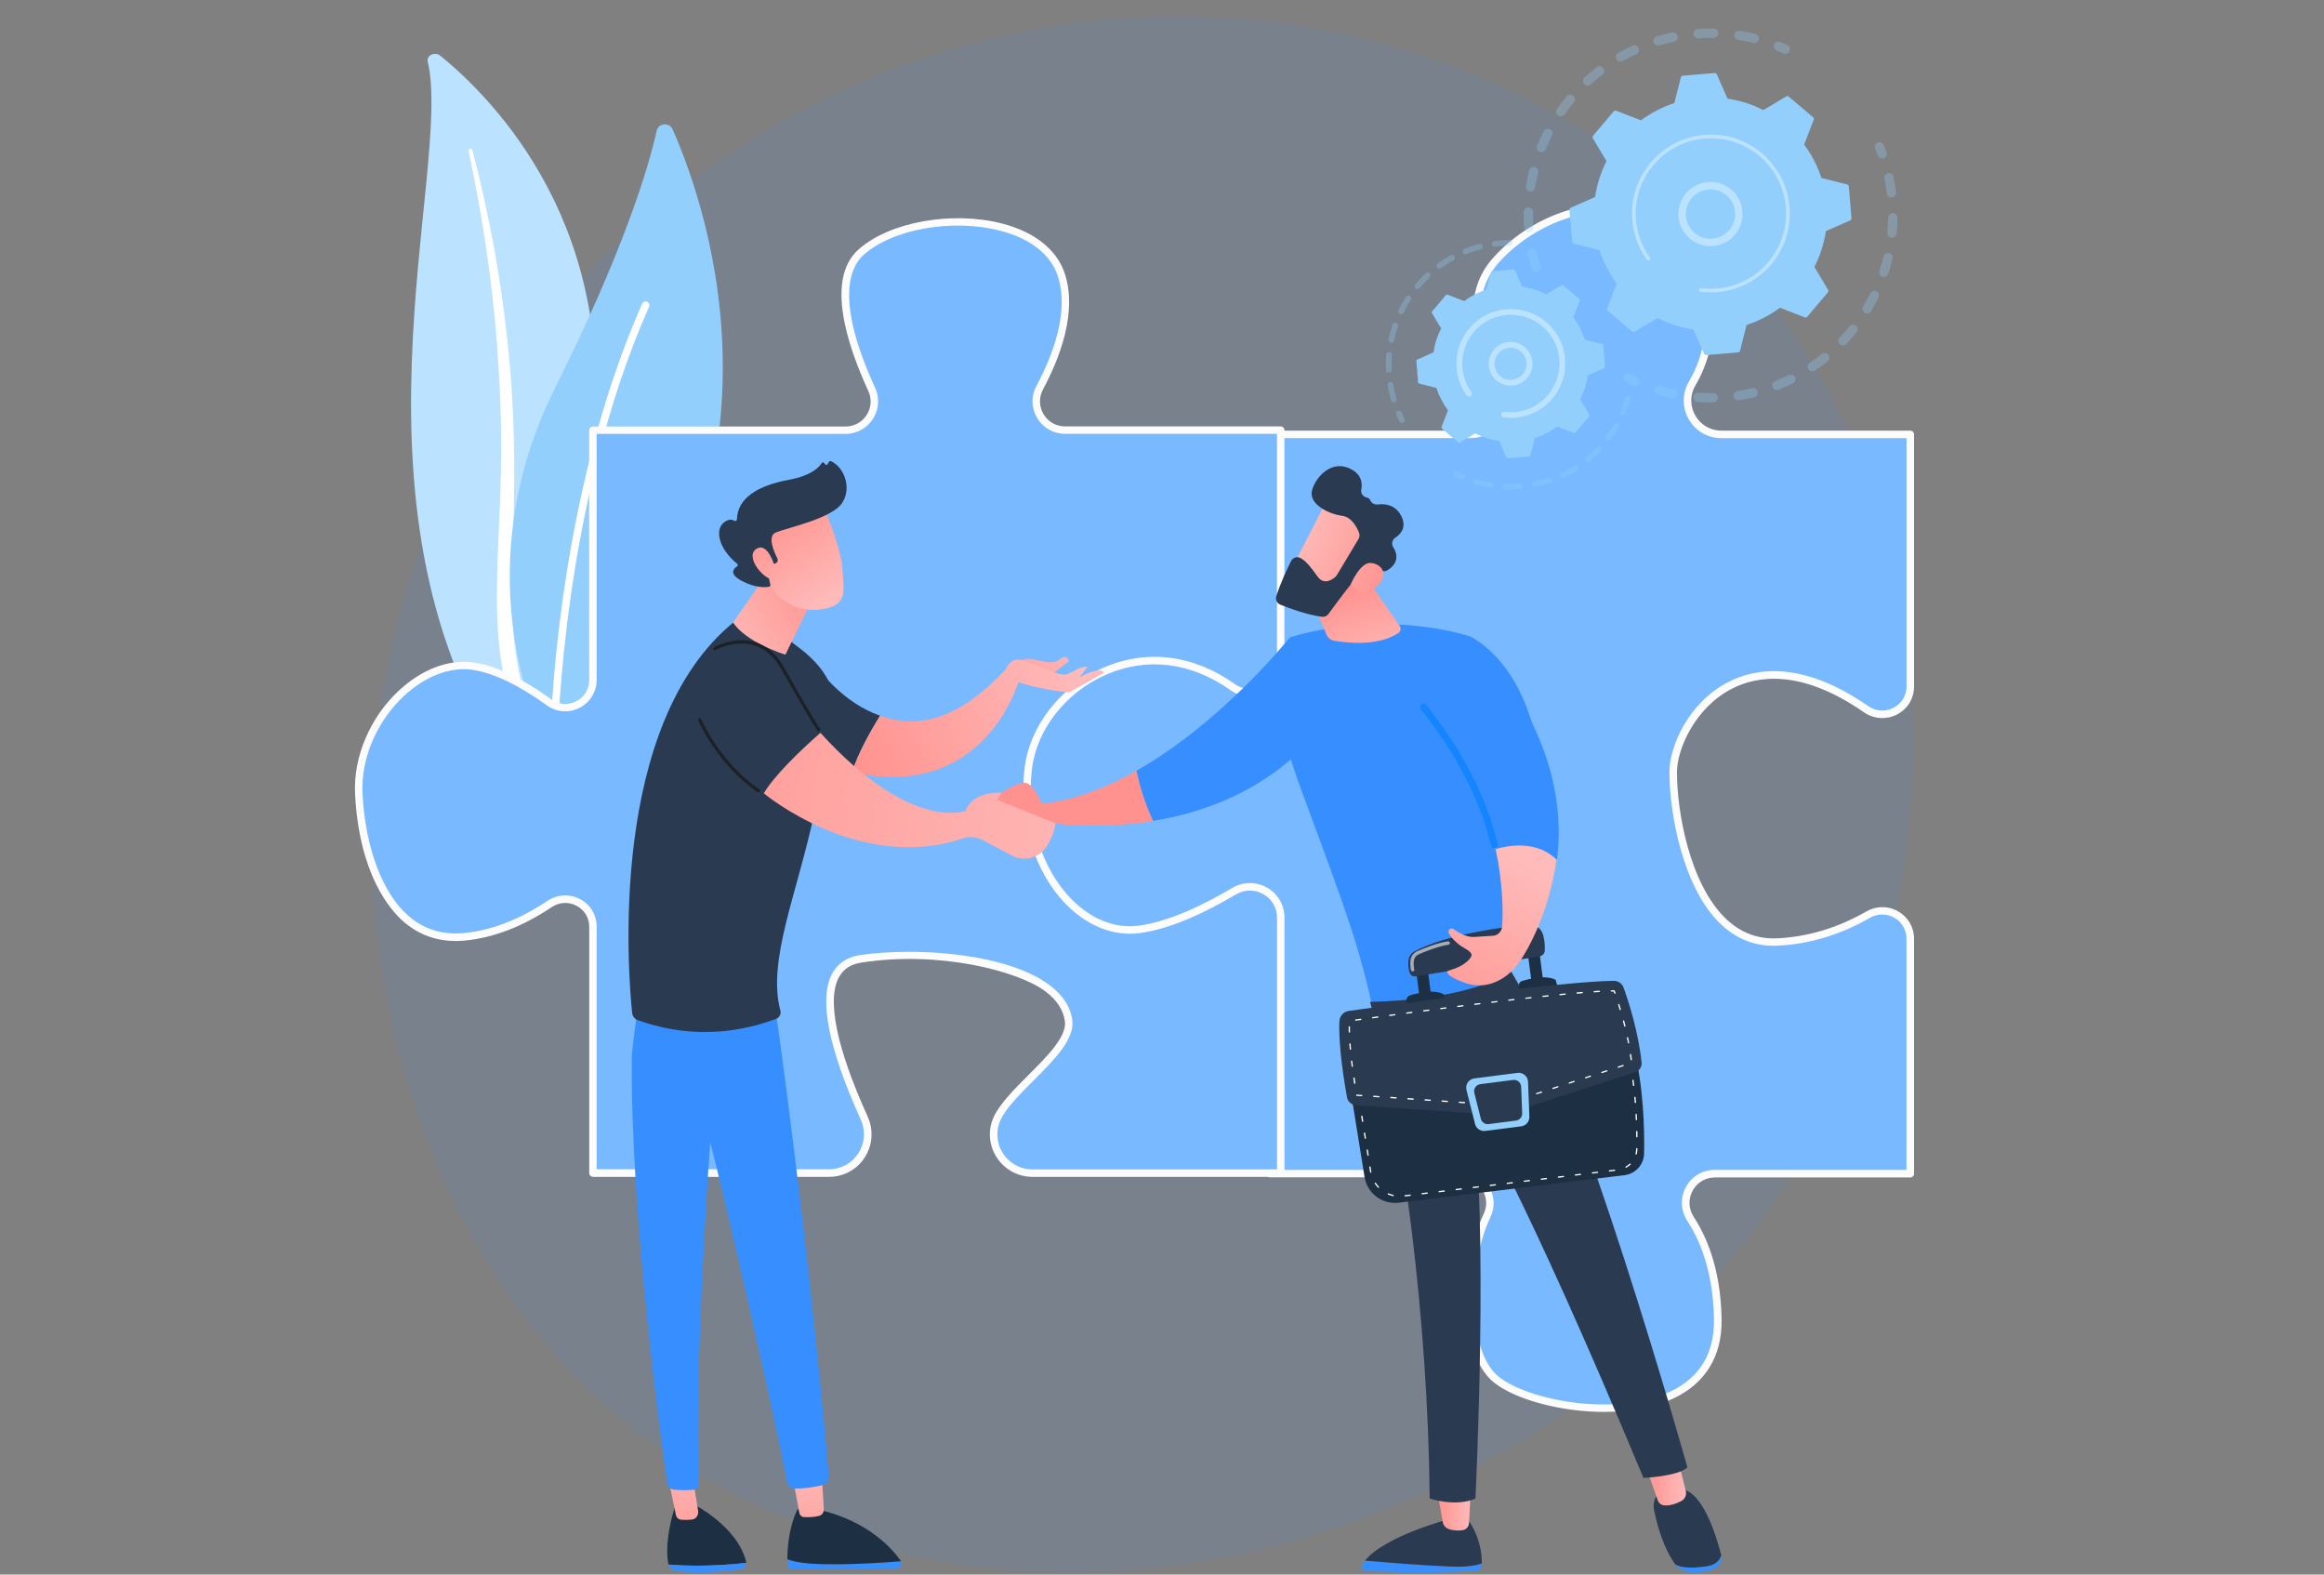 <?xml version="1.0" encoding="utf-8"?>
<!-- Generator: Adobe Illustrator 25.2.1, SVG Export Plug-In . SVG Version: 6.00 Build 0)  -->
<svg version="1.1" xmlns="http://www.w3.org/2000/svg" xmlns:xlink="http://www.w3.org/1999/xlink" x="0px" y="0px"
	 viewBox="0 0 496 336" style="enable-background:new 0 0 496 336;" xml:space="preserve">
<rect x="0" y="0" width="496" height="336" fill="#808080" stroke="none"/>
<style type="text/css">
	.st0{opacity:0.1;fill:#378EFF;}
	.st1{fill:#BBE2FF;}
	.st2{fill:#6CB9FF;}
	.st3{fill:#378EFF;}
	.st4{fill:url(#SVGID_1_);}
	.st5{fill:url(#SVGID_2_);}
	.st6{fill:url(#SVGID_3_);}
	.st7{clip-path:url(#SVGID_5_);}
	.st8{fill:url(#SVGID_6_);}
	.st9{fill:url(#SVGID_7_);}
	.st10{fill:#2A3B51;}
	.st11{opacity:0.7;fill:#FFFFFF;}
	.st12{fill:#94C7FF;}
	.st13{fill:url(#SVGID_8_);}
	.st14{fill:url(#SVGID_9_);}
	.st15{fill:url(#SVGID_10_);}
	.st16{fill:url(#SVGID_11_);}
	.st17{fill:url(#SVGID_12_);}
	.st18{fill:url(#SVGID_13_);}
	.st19{fill:url(#SVGID_14_);}
	.st20{fill:url(#SVGID_15_);}
	.st21{fill:url(#SVGID_16_);}
	.st22{fill:url(#SVGID_17_);}
	.st23{fill:url(#SVGID_18_);}
	.st24{fill:url(#SVGID_19_);}
	.st25{fill:url(#SVGID_20_);}
	.st26{fill:#1C2126;}
	.st27{fill:url(#SVGID_21_);}
	.st28{fill:url(#SVGID_22_);}
	.st29{fill:url(#SVGID_23_);}
	.st30{fill:url(#SVGID_24_);}
	.st31{fill:url(#SVGID_25_);}
	.st32{fill:url(#SVGID_26_);}
	.st33{fill:url(#SVGID_27_);}
	.st34{fill:url(#SVGID_28_);}
	.st35{fill:url(#SVGID_29_);}
	.st36{fill:url(#SVGID_30_);}
	.st37{fill:url(#SVGID_31_);}
	.st38{fill:url(#SVGID_32_);}
	.st39{fill:url(#SVGID_33_);}
	.st40{fill:url(#SVGID_34_);}
	.st41{fill:url(#SVGID_35_);}
	.st42{fill:url(#SVGID_36_);}
	.st43{fill:#FFFFFF;}
	.st44{fill:#92CFFC;}
	.st45{fill:#78B9FF;}
	.st46{fill:#8ACDFF;}
	.st47{opacity:0.37;fill:#FFFFFF;}
	.st48{opacity:0.53;}
	.st49{clip-path:url(#SVGID_38_);fill:#378EFF;}
	.st50{clip-path:url(#SVGID_40_);fill:#378EFF;}
	.st51{clip-path:url(#SVGID_42_);fill:#378EFF;}
	.st52{opacity:0.24;fill:#FFFFFF;}
	.st53{opacity:0.54;fill:#FFFFFF;}
	.st54{fill:url(#SVGID_43_);}
	.st55{opacity:0.48;}
	.st56{opacity:0.91;fill:#FFFFFF;}
	.st57{opacity:0.5;fill:#FFFFFF;}
	.st58{fill:url(#SVGID_44_);}
	.st59{fill:url(#SVGID_45_);}
	.st60{fill:url(#SVGID_46_);}
	.st61{fill:url(#SVGID_47_);}
	.st62{fill:url(#SVGID_48_);}
	.st63{fill:url(#SVGID_49_);}
	.st64{fill:url(#SVGID_50_);}
	.st65{fill:url(#SVGID_51_);}
	.st66{fill:url(#SVGID_52_);}
	.st67{fill:url(#SVGID_53_);}
	.st68{fill:url(#SVGID_54_);}
	.st69{fill:url(#SVGID_55_);}
	.st70{fill:url(#SVGID_56_);}
	.st71{fill:url(#SVGID_57_);}
	.st72{fill:url(#SVGID_58_);}
	.st73{fill:url(#SVGID_59_);}
	.st74{fill:#1791FF;}
	.st75{fill:url(#SVGID_60_);}
	.st76{fill:url(#SVGID_61_);}
	.st77{fill:url(#SVGID_62_);}
	.st78{fill:url(#SVGID_63_);}
	.st79{fill:url(#SVGID_64_);}
	.st80{fill:url(#SVGID_65_);}
	.st81{fill:#FCFCFC;}
	.st82{opacity:0.3;}
	.st83{fill:url(#SVGID_66_);}
	.st84{fill:url(#SVGID_67_);}
	.st85{fill:url(#SVGID_68_);}
	.st86{fill:url(#SVGID_69_);}
	.st87{fill:url(#SVGID_70_);}
	.st88{fill:url(#SVGID_71_);}
	.st89{fill:#1D2F42;}
	.st90{opacity:0.58;fill:#FFFFFF;}
	.st91{fill:url(#SVGID_72_);}
	.st92{fill:#1585FF;}
	.st93{fill:url(#SVGID_73_);}
	.st94{fill:url(#SVGID_74_);}
	.st95{fill:url(#SVGID_75_);}
	.st96{fill:url(#SVGID_76_);}
	.st97{fill:url(#SVGID_77_);}
	.st98{fill:url(#SVGID_78_);}
	.st99{fill:url(#SVGID_79_);}
	.st100{fill:url(#SVGID_80_);}
	.st101{fill:url(#SVGID_81_);}
</style>
<g id="Background">
</g>
<g id="Illustration">
	<g>
		<path class="st0" d="M394.35,227.75c-31.9,75.12-116.89,117.21-190.59,105.86c-11.99-1.85-44.87-7.35-73.98-33.31
			c-56.04-49.97-68.02-148.93-22.82-218.66c32.9-50.75,91.88-79.53,147.92-78.09c12.07,0.31,58.33,2.22,98.99,35.74
			c5.97,4.92,19.14,16.62,31.01,35.19C412.75,118.07,415.14,178.8,394.35,227.75z"/>
		<g>
			<path class="st1" d="M91.29,13.14c-0.31-1.31,1.53-2.18,2.66-1.27c11.45,9.29,38.97,37.1,32.12,85.71
				c-8.61,60.98,6.11,83.24,24.42,96.81c0,0-25.15-6.38-40.97-28.96C70.67,109.99,96.76,36.42,91.29,13.14z"/>
			<path class="st43" d="M100,32.18c1.43,6.79,2.71,13.6,3.7,20.44c1.03,6.83,1.82,13.69,2.36,20.56
				c0.51,6.87,0.87,13.75,0.89,20.63c0.06,6.88-0.23,13.76-0.55,20.66c-0.27,6.9-0.59,13.85-0.08,20.85
				c0.5,6.98,1.97,14.03,4.88,20.63c0.73,1.65,1.5,3.29,2.37,4.87c0.84,1.6,1.76,3.17,2.71,4.72c1.92,3.1,4.09,6.09,6.5,8.94
				c4.84,5.68,10.68,10.71,17.11,14.97c0.68,0.45,1.65,0.34,2.17-0.25c0.51-0.57,0.4-1.39-0.25-1.85l0,0
				c-1.53-1.07-3.04-2.16-4.5-3.31c-0.74-0.56-1.44-1.15-2.16-1.73c-0.69-0.6-1.41-1.18-2.08-1.79c-2.73-2.43-5.26-5.02-7.56-7.76
				c-4.62-5.46-8.31-11.54-11.11-17.84c-1.36-3.17-2.45-6.42-3.24-9.72c-0.79-3.31-1.29-6.68-1.56-10.07
				c-0.55-6.79-0.3-13.67-0.09-20.57c0.2-6.9,0.35-13.84,0.17-20.77c-0.08-3.47-0.23-6.93-0.46-10.39c-0.1-1.73-0.24-3.46-0.38-5.19
				c-0.15-1.73-0.32-3.45-0.5-5.18c-0.74-6.9-1.73-13.77-2.97-20.61c-1.28-6.83-2.76-13.64-4.55-20.38
				c-0.05-0.19-0.27-0.31-0.5-0.27C100.1,31.81,99.97,32,100,32.18z"/>
		</g>
		<g>
			<g>
				<path class="st44" d="M120.96,159.11c-1.4,1.49-3.87,1.06-4.72-0.8c-4.66-10.29-15.21-40.58,2.21-75.48
					c14.71-29.47,19.89-46.84,21.69-54.89c0.38-1.7,2.71-1.93,3.42-0.33C151.33,45.21,171.85,105.11,120.96,159.11z"/>
				<path class="st43" d="M118.41,158.02c-0.05,0.01-0.1,0.01-0.15,0.01c-0.44-0.01-0.79-0.37-0.79-0.81
					c0.01-0.5,0.98-50.52,19.59-92.42c0.18-0.4,0.65-0.59,1.06-0.41c0.4,0.18,0.59,0.65,0.41,1.06
					c-18.47,41.59-19.44,91.3-19.45,91.8C119.06,157.63,118.78,157.95,118.41,158.02z"/>
			</g>
		</g>
		<g>
			<g>
				<path class="st45" d="M320.06,81.84c-4.45-7.82-7.88-18.34-0.88-26.22c12.64-14.22,37.93-17.38,44.25,4.74
					c2.61,9.15,0.77,16.27-2.3,21.46c-2.84,4.81,0.66,10.88,6.25,10.88h40.3v53.77c0,4.86-5.45,7.63-9.44,4.87
					c-27.03-18.76-41.13,3.37-41.16,13.33c-0.03,11.06,4.77,37.14,22.16,36.35c7.94-0.36,14.57-3.03,19.42-5.83
					c4.02-2.31,9.03,0.5,9.03,5.14v50.12h-41.7c-4.95,0-7.9,5.47-5.21,9.62c3.09,4.77,5.69,11.69,5.83,21.54
					c0.36,25.07-37.93,20.54-47.41,12.64c-6.77-5.64-7.05-23.74-1.78-34.93c1.95-4.14-1.26-8.88-5.83-8.88h-40.59V195.6
					c0-4-4.34-6.46-7.78-4.41c-6.99,4.15-17.78,9.36-28.57,9.83c-18.17,0.79-20.54-19.75-21.33-35.56
					c-0.7-13.96,25.91-36.55,46.92-22.78c3.44,2.26,10.51,5.56,10.51,1.44V92.7h43.08C319.38,92.7,322.82,86.68,320.06,81.84z"/>
				<path class="st81" d="M342.4,301.29c-2.12,0-4.32-0.14-6.57-0.42c-7.23-0.91-13.81-3.21-17.16-6.01
					c-7.31-6.09-7.2-24.82-1.99-35.89c0.78-1.66,0.66-3.53-0.35-5.11c-1.04-1.64-2.82-2.63-4.75-2.63h-40.59
					c-0.44,0-0.8-0.36-0.8-0.8V195.6c0-1.58-0.82-2.99-2.19-3.77c-1.38-0.78-3.01-0.77-4.38,0.05c-7.19,4.27-18.05,9.46-28.94,9.94
					c-8.38,0.37-14.43-3.69-17.96-12.04c-3-7.09-3.81-16.25-4.21-24.27c-0.38-7.63,6.7-17.38,16.84-23.19
					c10.78-6.17,22.19-6.28,31.32-0.3c3.17,2.08,7.45,3.85,8.84,3.11c0.12-0.06,0.43-0.23,0.43-0.99V92.7c0-0.44,0.36-0.8,0.8-0.8
					h43.08c2.32,0,4.39-1.19,5.55-3.18c1.17-2.02,1.18-4.44,0.02-6.48c-6.36-11.18-6.63-20.56-0.78-27.15
					c7.73-8.69,20.01-13.2,29.86-10.95c7.72,1.76,13.31,7.44,15.76,16c2.31,8.07,1.51,15.5-2.38,22.09c-1.18,2-1.2,4.4-0.04,6.42
					c1.16,2.04,3.26,3.25,5.6,3.25h40.3c0.44,0,0.8,0.36,0.8,0.8v53.77c0,2.56-1.35,4.79-3.61,5.98c-2.26,1.18-4.98,1.01-7.09-0.45
					c-13.41-9.31-22.79-7.85-28.28-4.98c-7.9,4.12-11.61,12.97-11.62,17.66c-0.03,8.56,2.73,23.97,10.41,31.34
					c3.11,2.98,6.77,4.39,10.91,4.21c6.57-0.3,12.99-2.22,19.06-5.72c2.16-1.24,4.72-1.25,6.86-0.01c2.11,1.22,3.36,3.4,3.36,5.84
					v50.12c0,0.44-0.36,0.8-0.8,0.8h-41.7c-2.02,0-3.8,1.06-4.76,2.82c-0.97,1.78-0.88,3.86,0.22,5.56
					c3.83,5.9,5.83,13.29,5.96,21.97c0.11,7.74-3.42,13.54-10.21,16.78C353.16,300.3,348.05,301.29,342.4,301.29z M271.78,249.64
					h39.79c2.48,0,4.77,1.26,6.11,3.37c1.29,2.03,1.45,4.51,0.45,6.65c-5.37,11.4-4.57,28.87,1.57,33.98
					c6.29,5.24,25.27,8.8,36.8,3.3c6.27-2.99,9.4-8.15,9.3-15.32c-0.12-8.37-2.04-15.47-5.7-21.12c-1.43-2.21-1.54-4.9-0.29-7.2
					c1.25-2.29,3.55-3.66,6.17-3.66h40.91v-49.32c0-1.86-0.96-3.53-2.56-4.46c-1.64-0.95-3.61-0.94-5.26,0.01
					c-6.29,3.63-12.95,5.62-19.78,5.93c-4.58,0.21-8.65-1.36-12.09-4.65c-8.05-7.71-10.93-23.66-10.9-32.5
					c0.02-5.22,3.9-14.6,12.48-19.07c5.89-3.07,15.86-4.68,29.94,5.09c1.64,1.14,3.67,1.27,5.43,0.35c1.72-0.9,2.75-2.61,2.75-4.56
					V93.5h-39.5c-2.93,0-5.54-1.52-6.99-4.06c-1.44-2.52-1.42-5.52,0.05-8.03c3.65-6.19,4.4-13.2,2.22-20.84
					c-2.92-10.22-9.54-13.74-14.58-14.88c-9.31-2.13-20.95,2.18-28.31,10.45c-3.73,4.2-6.59,12,0.98,25.29l0,0
					c1.45,2.54,1.44,5.56-0.03,8.08c-1.45,2.49-4.04,3.98-6.93,3.98h-42.28v50.62c0,1.42-0.69,2.09-1.27,2.4
					c-3.05,1.65-10.17-2.98-10.48-3.17c-8.6-5.64-19.41-5.51-29.65,0.35c-9.49,5.43-16.38,14.77-16.03,21.72
					c0.39,7.89,1.19,16.87,4.09,23.73c3.29,7.78,8.65,11.4,16.42,11.07c10.56-0.46,21.16-5.54,28.19-9.71
					c1.87-1.11,4.11-1.13,5.99-0.06c1.88,1.07,3,3,3,5.16V249.64z"/>
			</g>
			<g>
				<path class="st45" d="M117.28,192.92c-4.74,3.18-11,6.28-18.05,6.98c-15.62,1.56-21.86-15.62-22.64-30.45
					c-0.78-14.84,12.49-28.89,24.21-27.33c5.52,0.74,11.55,4.24,16.4,7.75c3.91,2.83,9.37,0.05,9.37-4.78V91.81h53.91
					c4.49,0,7.47-4.64,5.59-8.72c-4.23-9.19-8.98-23.16-2.35-29.19c10.3-9.37,38.11-9.37,42.8,4.68c2.62,7.87-0.94,17.34-4.58,24.15
					c-2.2,4.11,0.77,9.06,5.42,9.06h46.01v49.35c0,5.26-5.95,8.54-10.25,5.49c-19.9-14.13-41.64,0.77-43.63,17.37
					c-2.34,19.52,10.15,35.92,23.42,34.36c6.74-0.79,14.49-4.61,20.48-8.17c4.4-2.62,9.97,0.53,9.97,5.65v54.51h-52.99
					c-6.06,0-10.12-6.33-7.49-11.79c3.13-6.51,15.97-14.51,15.2-20.68c-1.56-12.49-29.38-15.58-44.36-13.26
					c-11.44,1.78-5.75,19.66,0.75,34c2.49,5.49-1.48,11.72-7.51,11.72h-50.39v-52.55C126.56,193.01,121.24,190.27,117.28,192.92z"/>
				<path class="st81" d="M273.35,251.13h-52.99c-3.15,0-6.03-1.59-7.71-4.26c-1.66-2.64-1.84-5.88-0.5-8.67
					c1.35-2.8,4.38-5.83,7.32-8.77c4.04-4.04,8.21-8.21,7.81-11.46c-0.3-2.4-1.71-4.57-4.18-6.43c-5.64-4.25-22.42-8.75-39.26-6.13
					c-2.28,0.35-3.84,1.38-4.8,3.14c-2.61,4.82-0.48,15.11,6.15,29.73c1.29,2.84,1.05,6.1-0.63,8.71c-1.67,2.59-4.51,4.14-7.61,4.14
					h-50.39c-0.44,0-0.8-0.36-0.8-0.8v-52.55c0-1.91-1-3.58-2.68-4.48c-1.72-0.92-3.72-0.81-5.36,0.29
					c-6.12,4.11-12.32,6.5-18.42,7.11c-5.04,0.5-9.44-0.83-13.1-3.97c-2.83-2.43-9.51-9.95-10.42-27.23
					c-0.42-7.95,3.2-16.47,9.45-22.23c4.82-4.45,10.53-6.61,15.66-5.93c4.76,0.63,10.4,3.29,16.76,7.89
					c1.59,1.15,3.58,1.31,5.32,0.42c1.74-0.89,2.78-2.59,2.78-4.55V91.81c0-0.44,0.36-0.8,0.8-0.8h53.91c1.84,0,3.53-0.92,4.51-2.46
					c0.99-1.54,1.12-3.46,0.35-5.12c-4.75-10.32-8.98-23.92-2.17-30.12c6.53-5.94,20.06-8.39,30.8-5.59
					c6.89,1.8,11.61,5.57,13.29,10.61c2.73,8.21-1.01,18-4.64,24.78c-0.9,1.68-0.85,3.65,0.12,5.28c0.98,1.63,2.69,2.6,4.6,2.6
					h46.01c0.44,0,0.8,0.36,0.8,0.8v49.35c0,2.8-1.56,5.34-4.06,6.63c-2.45,1.27-5.23,1.08-7.45-0.49
					c-8.43-5.99-17.91-7.14-26.69-3.25c-8.51,3.77-14.67,11.65-15.68,20.06c-1.28,10.65,2,21.34,8.55,27.9
					c4.15,4.16,9.11,6.14,13.99,5.56c6.8-0.8,14.72-4.83,20.17-8.06c2.32-1.38,5.11-1.41,7.46-0.08c2.33,1.33,3.72,3.72,3.72,6.41
					v54.51C274.15,250.77,273.79,251.13,273.35,251.13z M193.96,203.11c10.48,0,23.14,1.9,30.1,7.15c2.83,2.14,4.45,4.66,4.8,7.51
					c0.5,4.02-3.95,8.48-8.26,12.79c-2.84,2.84-5.78,5.78-7.01,8.33c-1.1,2.29-0.95,4.96,0.41,7.13c1.38,2.2,3.76,3.52,6.36,3.52
					h52.19v-53.71c0-2.1-1.09-3.98-2.92-5.02c-1.84-1.05-4.02-1.02-5.85,0.06c-5.58,3.31-13.71,7.44-20.8,8.27
					c-5.36,0.63-10.8-1.51-15.31-6.02c-6.89-6.9-10.34-18.1-9-29.22c1.08-8.96,7.6-17.33,16.62-21.33
					c9.32-4.13,19.36-2.92,28.27,3.41c1.72,1.22,3.88,1.36,5.79,0.37c1.97-1.02,3.19-3.01,3.19-5.21V92.58h-45.21
					c-2.47,0-4.7-1.26-5.97-3.38c-1.27-2.12-1.33-4.68-0.16-6.86c3.48-6.5,7.09-15.85,4.53-23.52c-1.5-4.51-5.83-7.91-12.18-9.57
					c-10.28-2.68-23.15-0.39-29.32,5.22c-2.75,2.51-6.09,9.51,2.54,28.27c1,2.16,0.82,4.65-0.46,6.65c-1.28,2-3.47,3.2-5.86,3.2
					h-53.11v52.49c0,2.53-1.4,4.82-3.65,5.97c-2.25,1.15-4.93,0.94-6.99-0.54c-6.06-4.38-11.6-7.01-16.03-7.6
					c-4.66-0.62-9.89,1.39-14.37,5.52c-5.9,5.45-9.33,13.49-8.93,20.97c0.61,11.57,4.3,21.32,9.87,26.1
					c3.31,2.84,7.32,4.06,11.9,3.59c5.83-0.58,11.78-2.89,17.68-6.85l0,0c2.1-1.41,4.79-1.55,7-0.37c2.21,1.18,3.52,3.38,3.52,5.89
					v51.75h49.59c2.55,0,4.89-1.27,6.26-3.41c1.39-2.15,1.58-4.84,0.52-7.19c-6.94-15.32-9-25.8-6.1-31.15
					c1.19-2.2,3.19-3.54,5.96-3.96C186.47,203.37,190.07,203.11,193.96,203.11z"/>
			</g>
		</g>
		<g>
			<g>
				<g class="st82">
					<path class="st44" d="M327.99,58.1c-0.5,0.09-0.99-0.2-1.14-0.7c-0.32-1.08-0.6-2.19-0.83-3.3c-0.11-0.54,0.24-1.07,0.78-1.18
						c0.01,0,0.01,0,0.02,0c0.53-0.1,1.05,0.25,1.16,0.78c0.22,1.06,0.48,2.11,0.79,3.14c0.16,0.53-0.14,1.09-0.67,1.24
						C328.06,58.09,328.03,58.1,327.99,58.1z M326.46,49.54c-0.04,0.01-0.08,0.01-0.12,0.01c-0.55,0.04-1.03-0.38-1.06-0.93
						c-0.08-1.13-0.1-2.28-0.08-3.4c0.01-0.55,0.46-0.99,1.02-0.98c0.55,0.01,0.99,0.47,0.98,1.02c-0.02,1.07,0.01,2.16,0.08,3.23
						C327.3,49,326.95,49.44,326.46,49.54z M326.85,40.85c-0.11,0.02-0.22,0.02-0.34,0c-0.54-0.09-0.92-0.6-0.83-1.14
						c0.18-1.12,0.41-2.24,0.68-3.34c0.13-0.54,0.68-0.86,1.21-0.73c0.54,0.13,0.86,0.67,0.73,1.21c-0.26,1.04-0.48,2.11-0.64,3.17
						C327.58,40.45,327.25,40.77,326.85,40.85z M329.17,32.46c-0.18,0.03-0.37,0.02-0.56-0.06c-0.51-0.21-0.76-0.79-0.55-1.3
						c0.42-1.05,0.9-2.09,1.41-3.1c0.25-0.49,0.85-0.69,1.34-0.44c0.49,0.25,0.69,0.85,0.44,1.34c-0.48,0.96-0.93,1.95-1.34,2.95
						C329.78,32.18,329.49,32.4,329.17,32.46z M333.3,24.8c-0.25,0.05-0.52,0-0.75-0.16c-0.45-0.31-0.57-0.94-0.25-1.39
						c0.64-0.93,1.34-1.84,2.06-2.71c0.35-0.43,0.98-0.49,1.41-0.13c0.42,0.35,0.48,0.98,0.13,1.41c-0.69,0.83-1.34,1.7-1.96,2.58
						C333.78,24.61,333.55,24.75,333.3,24.8z M339.03,18.25c-0.33,0.06-0.68-0.04-0.92-0.31c-0.37-0.41-0.34-1.04,0.06-1.41
						c0.83-0.76,1.71-1.5,2.61-2.19c0.44-0.34,1.06-0.25,1.4,0.18c0.34,0.44,0.25,1.06-0.18,1.4c-0.85,0.66-1.68,1.36-2.48,2.08
						C339.38,18.13,339.2,18.21,339.03,18.25z M374.57,9.18c-0.14,0.03-0.28,0.02-0.42-0.01c-1.04-0.26-2.11-0.47-3.17-0.64
						c-0.54-0.09-0.92-0.6-0.83-1.14c0.09-0.55,0.6-0.92,1.14-0.83c1.12,0.18,2.24,0.4,3.34,0.67c0.54,0.13,0.86,0.67,0.73,1.21
						C375.26,8.83,374.94,9.11,374.57,9.18z M346.06,13.13c-0.41,0.08-0.84-0.11-1.05-0.49c-0.27-0.48-0.1-1.09,0.37-1.36
						c0.98-0.56,2-1.08,3.03-1.55c0.5-0.23,1.09-0.01,1.32,0.49c0.23,0.5,0.01,1.09-0.49,1.32c-0.98,0.45-1.94,0.94-2.88,1.48
						C346.27,13.07,346.16,13.11,346.06,13.13z M365.94,8.07c-0.06,0.01-0.13,0.02-0.2,0.02c-1.07-0.02-2.16,0.01-3.24,0.09
						c-0.55,0.04-1.03-0.38-1.07-0.93c-0.04-0.55,0.38-1.03,0.93-1.07c1.13-0.08,2.28-0.11,3.4-0.09c0.55,0.01,0.99,0.46,0.98,1.01
						C366.75,7.58,366.4,7.98,365.94,8.07z M354.06,9.71c-0.5,0.09-0.99-0.2-1.14-0.7c-0.16-0.53,0.14-1.09,0.67-1.24
						c1.08-0.32,2.19-0.61,3.3-0.84c0.01,0,0.01,0,0.02,0c0.53-0.1,1.05,0.24,1.16,0.78c0.11,0.54-0.23,1.07-0.77,1.18
						c-1.05,0.22-2.11,0.49-3.14,0.8C354.13,9.69,354.09,9.7,354.06,9.71z"/>
					<path class="st44" d="M381.2,11.47c-0.19,0.04-0.4,0.02-0.59-0.07c-0.47-0.21-0.95-0.42-1.43-0.61
						c-0.51-0.21-0.76-0.79-0.55-1.3c0.21-0.51,0.79-0.76,1.3-0.55c0.51,0.2,1.01,0.42,1.51,0.64c0.5,0.23,0.73,0.82,0.5,1.32
						C381.79,11.21,381.51,11.41,381.2,11.47z"/>
				</g>
				<g class="st82">
					<path class="st44" d="M401.89,33.82c-0.47,0.09-0.96-0.18-1.12-0.65c-0.17-0.48-0.36-0.97-0.55-1.45
						c-0.21-0.51,0.04-1.09,0.55-1.3c0.51-0.21,1.09,0.04,1.3,0.55c0.2,0.51,0.4,1.02,0.58,1.53c0.19,0.52-0.08,1.09-0.6,1.28
						C401.99,33.8,401.94,33.81,401.89,33.82z"/>
					<path class="st44" d="M372.46,85.19c-0.45,0.08-0.91,0.16-1.36,0.23c-0.55,0.08-1.05-0.29-1.14-0.84
						c-0.08-0.55,0.29-1.06,0.84-1.14c1.06-0.16,2.1-0.36,3.13-0.61c0.54-0.13,1.08,0.2,1.2,0.74c0.13,0.54-0.2,1.08-0.74,1.2
						C373.75,84.93,373.1,85.07,372.46,85.19z M365.84,85.86c-0.05,0.01-0.11,0.02-0.17,0.02c-1.11,0.02-2.24-0.01-3.35-0.09
						c-0.55-0.04-0.97-0.51-0.93-1.06c0.04-0.55,0.52-0.97,1.06-0.93c1.05,0.07,2.12,0.1,3.18,0.08c0.55-0.01,1.01,0.43,1.01,0.98
						C366.66,85.35,366.31,85.77,365.84,85.86z M379.4,83.21c-0.46,0.09-0.94-0.17-1.11-0.62c-0.2-0.51,0.05-1.09,0.57-1.29
						c0.98-0.38,1.96-0.81,2.91-1.28c0.5-0.24,1.09-0.04,1.34,0.46c0.24,0.5,0.04,1.09-0.46,1.34c-1,0.49-2.03,0.94-3.07,1.35
						C379.52,83.18,379.46,83.2,379.4,83.21z M357.31,85.05c-0.12,0.02-0.26,0.02-0.39,0c-1.09-0.23-2.18-0.5-3.25-0.82
						c-0.53-0.16-0.83-0.71-0.67-1.24c0.16-0.53,0.71-0.83,1.24-0.67c1.01,0.3,2.05,0.57,3.09,0.78c0.54,0.11,0.89,0.64,0.77,1.18
						C358.02,84.68,357.7,84.97,357.31,85.05z M386.98,79.25c-0.38,0.07-0.78-0.08-1.01-0.42c-0.31-0.46-0.19-1.08,0.27-1.39
						c0.87-0.59,1.74-1.22,2.56-1.89c0.43-0.35,1.06-0.28,1.4,0.15c0.35,0.43,0.28,1.06-0.15,1.4c-0.87,0.7-1.78,1.37-2.7,1.99
						C387.24,79.17,387.11,79.22,386.98,79.25z M393.51,73.71c-0.3,0.06-0.63-0.03-0.87-0.26c-0.4-0.38-0.42-1.01-0.04-1.41
						c0.73-0.77,1.43-1.58,2.09-2.4c0.34-0.43,0.97-0.5,1.4-0.16c0.43,0.34,0.5,0.97,0.16,1.4c-0.69,0.87-1.43,1.72-2.2,2.53
						C393.9,73.58,393.71,73.67,393.51,73.71z M398.68,66.89c-0.23,0.04-0.48,0.01-0.7-0.12c-0.47-0.28-0.63-0.9-0.35-1.37
						c0.54-0.91,1.05-1.85,1.52-2.8c0.24-0.5,0.84-0.7,1.34-0.46c0.5,0.24,0.7,0.84,0.46,1.34c-0.49,1-1.03,1.99-1.6,2.95
						C399.2,66.67,398.95,66.83,398.68,66.89z M402.23,59.1c-0.16,0.03-0.33,0.02-0.49-0.03c-0.52-0.17-0.81-0.74-0.64-1.26
						c0.33-1.01,0.62-2.04,0.87-3.06c0.13-0.54,0.67-0.87,1.2-0.74c0.54,0.13,0.87,0.67,0.74,1.2c-0.26,1.08-0.56,2.17-0.91,3.23
						C402.88,58.78,402.58,59.03,402.23,59.1z M403.99,50.71c-0.09,0.02-0.18,0.02-0.28,0.01c-0.55-0.05-0.95-0.54-0.9-1.09
						c0.1-1.05,0.16-2.12,0.17-3.18c0.01-0.55,0.46-0.99,1.01-0.99c0.55,0.01,0.99,0.46,0.99,1.01c-0.01,1.11-0.07,2.24-0.18,3.35
						C404.76,50.28,404.42,50.63,403.99,50.71z M403.87,42.15c-0.02,0-0.04,0.01-0.06,0.01c-0.55,0.07-1.05-0.32-1.11-0.87
						c-0.1-0.77-0.22-1.55-0.36-2.32c-0.05-0.28-0.11-0.55-0.16-0.83c-0.11-0.54,0.23-1.07,0.77-1.18c0.54-0.13,1.07,0.23,1.18,0.77
						c0.06,0.29,0.12,0.58,0.17,0.87c0.15,0.8,0.28,1.62,0.38,2.44C404.74,41.57,404.38,42.05,403.87,42.15z"/>
					<path class="st44" d="M349.15,82.37c-0.2,0.04-0.4,0.02-0.6-0.07c-0.49-0.22-0.99-0.46-1.48-0.71
						c-0.49-0.25-0.69-0.85-0.44-1.34c0.25-0.49,0.85-0.69,1.34-0.44c0.46,0.23,0.93,0.46,1.4,0.67c0.5,0.23,0.72,0.82,0.49,1.32
						C349.74,82.11,349.46,82.31,349.15,82.37z"/>
				</g>
				<g>
					<path class="st44" d="M348.35,70.73c0.15,0.13,0.37,0.15,0.54,0.04l4.88-2.91c2.36,1.21,4.94,2.04,7.64,2.44l2.29,5.19
						c0.08,0.18,0.27,0.29,0.47,0.28l6.79-0.57c0.2-0.02,0.36-0.16,0.41-0.35l1.39-5.5c2.6-0.84,4.99-2.1,7.12-3.68l5.3,2.05
						c0.19,0.07,0.4,0.02,0.53-0.13l4.4-5.21c0.13-0.15,0.15-0.37,0.04-0.54l-2.91-4.88c1.21-2.36,2.04-4.94,2.44-7.64l5.19-2.29
						c0.18-0.08,0.29-0.27,0.28-0.47l-0.57-6.79c-0.02-0.2-0.16-0.36-0.35-0.41l-5.5-1.39c-0.84-2.6-2.1-4.99-3.68-7.12l2.05-5.3
						c0.07-0.19,0.02-0.4-0.13-0.53l-5.21-4.4c-0.15-0.13-0.37-0.15-0.54-0.04l-4.88,2.91c-2.36-1.21-4.94-2.04-7.64-2.44
						l-2.29-5.19c-0.08-0.18-0.27-0.29-0.47-0.28l-6.79,0.57c-0.2,0.02-0.36,0.16-0.41,0.35l-1.39,5.5c-2.6,0.84-4.99,2.1-7.12,3.68
						l-5.3-2.05c-0.19-0.07-0.4-0.02-0.53,0.13l-4.4,5.21c-0.13,0.15-0.15,0.37-0.04,0.54l2.91,4.88c-1.21,2.36-2.04,4.94-2.44,7.64
						l-5.19,2.29c-0.18,0.08-0.29,0.27-0.28,0.47l0.57,6.79c0.02,0.2,0.16,0.36,0.35,0.41l5.5,1.39c0.84,2.6,2.1,4.99,3.68,7.12
						l-2.05,5.3c-0.07,0.19-0.02,0.4,0.13,0.53L348.35,70.73z"/>
					<g>
						<path class="st1" d="M366.31,52.41c-3.28,0.61-6.62-1.26-7.73-4.51c-1.23-3.57,0.68-7.48,4.25-8.71
							c1.73-0.6,3.59-0.48,5.23,0.32c1.64,0.8,2.88,2.2,3.47,3.93c1.23,3.57-0.68,7.48-4.25,8.71
							C366.96,52.26,366.64,52.35,366.31,52.41z M364.1,40.51c-0.25,0.05-0.5,0.11-0.75,0.2c-2.74,0.94-4.2,3.94-3.26,6.68
							c0.94,2.74,3.94,4.2,6.68,3.26c2.74-0.94,4.2-3.94,3.26-6.68c-0.46-1.33-1.4-2.4-2.66-3.01
							C366.34,40.45,365.2,40.3,364.1,40.51z"/>
					</g>
					<path class="st1" d="M368.27,62.11c-0.56,0.11-1.14,0.18-1.72,0.23l0,0c-0.18,0.02-0.36,0.03-0.55,0.04
						c-0.9,0.05-1.8,0.02-2.7-0.07c-0.01,0-0.02,0-0.04,0c-0.03,0-0.07-0.01-0.1-0.01c-0.07-0.01-0.13-0.02-0.2-0.02
						c-0.18-0.02-0.31-0.16-0.34-0.32c-0.01-0.04-0.01-0.08,0-0.13c0.03-0.22,0.23-0.37,0.45-0.34c1.13,0.15,2.28,0.17,3.42,0.07
						c5.67-0.48,10.4-3.86,12.87-8.55c1.37-2.61,2.04-5.63,1.78-8.78c-0.05-0.55-0.12-1.1-0.22-1.64c-0.68-3.62-2.56-6.87-5.41-9.28
						c-3.27-2.77-7.43-4.09-11.7-3.73c-8.82,0.74-15.39,8.52-14.65,17.33c0.05,0.54,0.12,1.08,0.22,1.62
						c0.43,2.31,1.36,4.5,2.74,6.4c0.04,0.05,0.06,0.1,0.07,0.16c0.03,0.15-0.03,0.3-0.16,0.4c-0.18,0.13-0.43,0.09-0.56-0.09
						c-1.44-2-2.42-4.3-2.87-6.72c-0.1-0.56-0.18-1.13-0.23-1.7c-0.78-9.26,6.12-17.42,15.37-18.2c4.48-0.38,8.85,1.01,12.28,3.92
						c2.99,2.53,4.97,5.94,5.68,9.74c0.11,0.56,0.18,1.14,0.23,1.72c0.38,4.48-1.01,8.85-3.92,12.28
						C375.48,59.42,372.07,61.4,368.27,62.11z"/>
				</g>
			</g>
			<g>
				<g class="st82">
					<path class="st44" d="M299.33,90.24c-0.26,0.05-0.54-0.08-0.66-0.33c-0.24-0.47-0.46-0.95-0.67-1.43
						c-0.14-0.31,0.01-0.68,0.32-0.81c0.31-0.14,0.68,0.01,0.81,0.32c0.2,0.46,0.42,0.92,0.64,1.36c0.15,0.3,0.03,0.67-0.27,0.83
						C299.44,90.21,299.38,90.23,299.33,90.24z"/>
					<path class="st44" d="M297.57,85.83c-0.31,0.06-0.61-0.13-0.7-0.43c-0.25-0.87-0.47-1.75-0.63-2.64
						c-0.03-0.19-0.07-0.37-0.1-0.56c-0.06-0.34,0.19-0.64,0.51-0.71c0.34-0.06,0.65,0.17,0.71,0.51c0.03,0.18,0.06,0.36,0.09,0.54
						c0.16,0.85,0.36,1.69,0.6,2.52c0.1,0.33-0.09,0.67-0.42,0.77C297.61,85.82,297.59,85.83,297.57,85.83z M296.53,79.51
						c-0.03,0.01-0.06,0.01-0.09,0.01c-0.34,0.01-0.63-0.25-0.64-0.59c-0.05-1.09-0.02-2.2,0.06-3.28c0.03-0.34,0.33-0.59,0.66-0.56
						c0.34,0.03,0.59,0.33,0.56,0.66c-0.08,1.04-0.1,2.09-0.06,3.13C297.04,79.19,296.82,79.46,296.53,79.51z M297.05,73.13
						c-0.08,0.01-0.16,0.01-0.24,0c-0.33-0.07-0.55-0.4-0.48-0.73c0.22-1.07,0.52-2.13,0.87-3.17c0.11-0.32,0.46-0.49,0.78-0.38
						c0.32,0.11,0.49,0.46,0.38,0.78c-0.34,0.99-0.62,2-0.83,3.02C297.49,72.9,297.29,73.08,297.05,73.13z M299.12,67.07
						c-0.13,0.02-0.26,0.01-0.38-0.05c-0.31-0.15-0.43-0.52-0.28-0.83c0.48-0.98,1.02-1.94,1.62-2.86c0.19-0.29,0.57-0.37,0.85-0.18
						c0.29,0.19,0.37,0.57,0.18,0.85c-0.57,0.87-1.09,1.79-1.54,2.73C299.47,66.91,299.31,67.03,299.12,67.07z M302.61,61.69
						c-0.18,0.03-0.36-0.01-0.51-0.13c-0.26-0.22-0.29-0.61-0.08-0.87c0.7-0.84,1.46-1.64,2.26-2.38c0.25-0.23,0.64-0.22,0.87,0.03
						c0.23,0.25,0.22,0.64-0.03,0.87c-0.76,0.71-1.49,1.47-2.16,2.27C302.88,61.6,302.75,61.67,302.61,61.69z M307.3,57.33
						c-0.23,0.04-0.47-0.05-0.61-0.25c-0.2-0.28-0.14-0.66,0.14-0.86c0.88-0.64,1.82-1.23,2.77-1.75c0.3-0.16,0.67-0.05,0.84,0.24
						c0.16,0.3,0.05,0.67-0.24,0.84c-0.91,0.5-1.8,1.06-2.64,1.67C307.47,57.28,307.39,57.32,307.3,57.33z M312.91,54.25
						c-0.28,0.05-0.58-0.1-0.69-0.38c-0.13-0.32,0.03-0.68,0.35-0.8c1.01-0.4,2.06-0.75,3.12-1.02c0.33-0.08,0.67,0.11,0.75,0.44
						c0.09,0.33-0.11,0.67-0.44,0.75c-1.01,0.26-2.01,0.59-2.98,0.97C312.99,54.23,312.95,54.25,312.91,54.25z M322.31,52.42
						c-0.03,0.01-0.07,0.01-0.11,0.01c-0.9,0.01-1.81,0.07-2.72,0.17c-0.14,0.02-0.27,0.03-0.41,0.05
						c-0.34,0.04-0.65-0.19-0.69-0.53c-0.05-0.34,0.19-0.66,0.53-0.69c0.14-0.02,0.29-0.04,0.43-0.05c0.95-0.11,1.9-0.17,2.85-0.18
						c0.34,0,0.62,0.27,0.62,0.61C322.82,52.11,322.6,52.36,322.31,52.42z"/>
				</g>
				<g class="st82">
					<path class="st44" d="M327.67,103.96c-0.33,0.06-0.65-0.15-0.72-0.49c-0.07-0.33,0.15-0.66,0.48-0.73
						c1.01-0.2,2.01-0.47,2.98-0.79c0.32-0.1,0.67,0.07,0.78,0.39c0.11,0.32-0.07,0.67-0.39,0.78
						C329.79,103.47,328.74,103.75,327.67,103.96C327.68,103.96,327.68,103.96,327.67,103.96z M324.55,104.4
						c-0.02,0-0.04,0.01-0.07,0.01c-1.07,0.08-2.16,0.1-3.23,0.06c-0.34-0.01-0.6-0.3-0.59-0.64c0.01-0.34,0.3-0.6,0.64-0.59
						c1.02,0.04,2.06,0.02,3.08-0.05c0.34-0.03,0.64,0.23,0.66,0.57C325.07,104.06,324.85,104.34,324.55,104.4z M333.66,101.99
						c-0.27,0.05-0.55-0.08-0.67-0.34c-0.15-0.31-0.01-0.68,0.29-0.82c0.93-0.44,1.84-0.94,2.7-1.48c0.29-0.18,0.67-0.1,0.85,0.19
						c0.18,0.29,0.1,0.67-0.19,0.85c-0.91,0.57-1.86,1.1-2.83,1.56C333.76,101.96,333.71,101.98,333.66,101.99z M318.25,104.12
						c-0.07,0.01-0.14,0.01-0.21,0c-1.06-0.18-2.12-0.42-3.15-0.72c-0.33-0.1-0.51-0.44-0.42-0.77c0.1-0.33,0.44-0.51,0.77-0.42
						c0.98,0.29,1.99,0.52,3,0.69c0.34,0.06,0.56,0.37,0.51,0.71C318.7,103.88,318.5,104.08,318.25,104.12z M338.98,98.62
						c-0.21,0.04-0.44-0.04-0.59-0.22c-0.22-0.26-0.18-0.65,0.09-0.87c0.79-0.65,1.55-1.35,2.26-2.09c0.24-0.25,0.63-0.25,0.87-0.02
						c0.25,0.24,0.25,0.63,0.02,0.87c-0.74,0.77-1.54,1.51-2.37,2.19C339.17,98.56,339.08,98.6,338.98,98.62z M343.35,94.08
						c-0.16,0.03-0.34-0.01-0.48-0.11c-0.27-0.2-0.33-0.59-0.12-0.86c0.62-0.82,1.19-1.69,1.7-2.57c0.17-0.3,0.55-0.4,0.84-0.23
						c0.3,0.17,0.4,0.55,0.23,0.84c-0.54,0.93-1.14,1.84-1.78,2.7C343.63,93.97,343.49,94.05,343.35,94.08z M346.49,88.62
						c-0.12,0.02-0.24,0.01-0.35-0.04c-0.31-0.13-0.46-0.5-0.33-0.81c0.4-0.94,0.75-1.92,1.03-2.9c0.09-0.33,0.44-0.52,0.76-0.42
						c0.33,0.09,0.52,0.44,0.42,0.76c-0.3,1.03-0.66,2.06-1.08,3.05C346.87,88.45,346.69,88.58,346.49,88.62z"/>
					<path class="st44" d="M312.18,102.33c-0.12,0.02-0.24,0.01-0.36-0.04c-0.48-0.21-0.96-0.44-1.43-0.67
						c-0.3-0.15-0.43-0.53-0.27-0.83c0.15-0.3,0.53-0.42,0.83-0.27c0.44,0.22,0.9,0.44,1.36,0.64c0.31,0.14,0.46,0.5,0.32,0.81
						C312.55,102.16,312.37,102.29,312.18,102.33z"/>
				</g>
				<g>
					<path class="st44" d="M311.22,94.4c0.1,0.09,0.25,0.1,0.36,0.03l3.27-1.95c1.58,0.81,3.3,1.37,5.11,1.63l1.54,3.48
						c0.05,0.12,0.18,0.2,0.31,0.19l4.54-0.38c0.13-0.01,0.24-0.11,0.28-0.23l0.93-3.68c1.74-0.56,3.34-1.4,4.77-2.46l3.55,1.37
						c0.12,0.05,0.27,0.01,0.35-0.09l2.94-3.48c0.09-0.1,0.1-0.25,0.03-0.36l-1.95-3.27c0.81-1.58,1.37-3.3,1.63-5.11l3.48-1.54
						c0.12-0.05,0.2-0.18,0.19-0.31l-0.38-4.54c-0.01-0.13-0.11-0.24-0.23-0.28l-3.68-0.93c-0.56-1.74-1.4-3.34-2.46-4.77l1.37-3.55
						c0.05-0.12,0.01-0.27-0.09-0.35l-3.48-2.94c-0.1-0.09-0.25-0.1-0.36-0.03l-3.27,1.95c-1.58-0.81-3.3-1.37-5.11-1.63l-1.54-3.48
						c-0.05-0.12-0.18-0.2-0.31-0.19l-4.54,0.38c-0.13,0.01-0.24,0.11-0.28,0.23l-0.93,3.68c-1.74,0.56-3.34,1.4-4.77,2.46
						l-3.55-1.37c-0.12-0.05-0.27-0.01-0.35,0.09l-2.94,3.48c-0.09,0.1-0.1,0.25-0.03,0.36l1.95,3.27c-0.81,1.58-1.37,3.3-1.63,5.11
						l-3.48,1.54c-0.12,0.05-0.2,0.18-0.18,0.31l0.38,4.54c0.01,0.13,0.11,0.24,0.23,0.28l3.68,0.93c0.56,1.74,1.4,3.34,2.46,4.77
						l-1.37,3.55c-0.05,0.12-0.01,0.27,0.09,0.35L311.22,94.4z"/>
					<g>
						<path class="st1" d="M323.25,82.22c-0.98,0.18-1.99,0.05-2.9-0.4c-1.12-0.55-1.96-1.5-2.37-2.68
							c-0.84-2.43,0.46-5.09,2.9-5.93c2.44-0.83,5.09,0.46,5.93,2.9c0.41,1.18,0.33,2.45-0.22,3.56c-0.55,1.12-1.5,1.96-2.68,2.37
							C323.7,82.12,323.47,82.18,323.25,82.22z M321.77,74.26c-0.16,0.03-0.33,0.07-0.49,0.13c-1.79,0.62-2.75,2.57-2.13,4.36
							c0.3,0.87,0.92,1.57,1.74,1.97c0.82,0.4,1.76,0.46,2.62,0.16l0,0c0.87-0.3,1.57-0.92,1.97-1.74c0.4-0.82,0.46-1.76,0.16-2.62
							C325.09,74.89,323.42,73.95,321.77,74.26z"/>
					</g>
					<path class="st1" d="M324.6,88.98c-0.38,0.07-0.77,0.12-1.17,0.16c-0.79,0.07-1.58,0.05-2.37-0.04c-0.04,0-0.07-0.01-0.11-0.01
						c-0.27-0.03-0.48-0.24-0.53-0.5c-0.01-0.06-0.01-0.13-0.01-0.19c0.04-0.34,0.35-0.57,0.69-0.53c0.73,0.09,1.47,0.11,2.21,0.05
						l0,0c0.04,0,0.08-0.01,0.12-0.01c1.74-0.16,3.38-0.75,4.79-1.71c0.77-0.52,1.47-1.14,2.09-1.86c0.01-0.01,0.01-0.01,0.02-0.02
						c0.02-0.02,0.03-0.04,0.05-0.05c1.79-2.12,2.65-4.81,2.42-7.57c-0.03-0.36-0.08-0.71-0.14-1.06c-0.44-2.34-1.66-4.45-3.5-6.01
						c-2.12-1.79-4.81-2.65-7.57-2.42c-2.76,0.23-5.27,1.53-7.06,3.65c-1.79,2.12-2.65,4.81-2.42,7.57c0.03,0.35,0.08,0.7,0.14,1.05
						c0.28,1.49,0.88,2.91,1.77,4.15c0.05,0.08,0.09,0.16,0.11,0.25c0.04,0.23-0.05,0.47-0.25,0.61c-0.28,0.2-0.66,0.14-0.86-0.14
						c-0.99-1.38-1.67-2.97-1.98-4.64c-0.07-0.39-0.13-0.78-0.16-1.17c-0.26-3.09,0.7-6.1,2.7-8.47c2-2.37,4.81-3.82,7.9-4.08
						c3.09-0.26,6.1,0.7,8.47,2.7c2.06,1.74,3.43,4.1,3.92,6.72c0.07,0.39,0.13,0.78,0.16,1.18
						C334.54,82.57,330.39,87.9,324.6,88.98z"/>
				</g>
			</g>
		</g>
		<g>
			<g>
				<g>
					<linearGradient id="SVGID_1_" gradientUnits="userSpaceOnUse" x1="211.134" y1="178.385" x2="214.995" y2="177.046">
						<stop  offset="0" style="stop-color:#FEBBBA"/>
						<stop  offset="1" style="stop-color:#FF928E"/>
					</linearGradient>
					<path class="st4" d="M222.34,171.49c0,0-1.86-4.89-4.03-4.44c-2.17,0.45-4.54,2.11-4.54,2.11l-3.48,4.71
						c0,0,9.78,3.85,13.22,1.65c0,0,9.99,1.73,22.61-0.34c-1.83-3.86-2.92-7.72-3.55-10.71
						C236.17,168.08,229.29,170.78,222.34,171.49z"/>
					<path class="st3" d="M275.27,136.03c0,0-14.31,18.02-32.71,28.43c0.64,3,1.73,6.86,3.55,10.71c9.54-1.57,20.59-5.3,29.95-13.61
						L275.27,136.03z"/>
				</g>
				<path class="st3" d="M293.11,215.89c-2.8-13.29-5.6-20.98-14.96-46.17c-2.95-7.93-5.63-15.95-4.33-24.31l1.45-9.39
					c0,0,18.21-6.16,38.39-0.26c0,0,27.53,11.96,8.83,71.03C314.06,216.23,304.19,218.92,293.11,215.89z"/>
				
					<linearGradient id="SVGID_2_" gradientUnits="userSpaceOnUse" x1="-996.867" y1="142.802" x2="-1002.613" y2="125.563" gradientTransform="matrix(1 0 0 1 1290.102 0)">
					<stop  offset="0" style="stop-color:#FEBBBA"/>
					<stop  offset="1" style="stop-color:#FF928E"/>
				</linearGradient>
				<path class="st5" d="M278.37,124.04l4.72,11.34c0.3,0.72,0.94,1.23,1.71,1.36c2.72,0.47,9.3,1.2,13.63-1.65
					c0.52-0.34,0.65-1.04,0.29-1.54L290,121.03L278.37,124.04z"/>
				<g>
					<linearGradient id="SVGID_3_" gradientUnits="userSpaceOnUse" x1="277.041" y1="113.333" x2="297.695" y2="122.312">
						<stop  offset="0" style="stop-color:#FEBBBA"/>
						<stop  offset="1" style="stop-color:#FF928E"/>
					</linearGradient>
					<path class="st6" d="M283.25,106.69c-0.2,0.19-8.37,16.23-8.37,16.23l9.26,4.47l10-14.05
						C294.14,113.34,286.57,103.57,283.25,106.69z"/>
					<path class="st10" d="M289.94,115.02l-4.62,7.7c-0.07,0.12-0.15,0.22-0.25,0.32c-0.55,0.51-2.43,2-3.88-0.03
						c-1.24-1.73-2.4-3.3-3.65-3.94c-0.73-0.38-1.62-0.08-1.99,0.66c-0.76,1.51-2.23,4.58-3.16,7.5c-0.23,0.73,0.15,1.51,0.86,1.8
						c1.88,0.76,5.58,2.13,8.87,2.59c0.54,0.07,1.07-0.15,1.4-0.59c1.41-1.94,5.4-7.35,6.76-8.71c1.26-1.26,3.6-0.78,4.65-0.48
						c0.4,0.11,0.82,0.06,1.18-0.15c1.07-0.64,2.93-2.24,1.23-4.95c-0.42-0.67-0.21-1.57,0.46-2.01c1.19-0.78,2.48-2.25,1.25-4.64
						c-1.25-2.41-3.47-2.63-4.99-2.44c-0.67,0.08-1.35-0.27-1.61-0.89c-0.11-0.28-0.34-0.51-0.76-0.6
						c-0.79-0.16-1.32-0.89-1.16-1.68c0.27-1.36,0.07-3.14-2.11-4.33c-4-2.2-7.49,1.38-8.38,4.4c-0.89,3.02,3.58,5.16,6.39,5.51
						c2.06,0.26,3.2,2.51,3.65,3.69C290.21,114.15,290.17,114.63,289.94,115.02z"/>
					<linearGradient id="SVGID_5_" gradientUnits="userSpaceOnUse" x1="275.755" y1="116.293" x2="296.408" y2="125.273">
						<stop  offset="0" style="stop-color:#FEBBBA"/>
						<stop  offset="1" style="stop-color:#FF928E"/>
					</linearGradient>
					<path style="fill:url(#SVGID_5_);" d="M288.32,124.61c0,0,1.99-4.68,4.26-4.48c2.27,0.19,4.06,2.46,1.25,5
						C290.32,128.3,288.32,124.61,288.32,124.61z"/>
				</g>
				<g>
					<path class="st3" d="M291.32,333.02c4.4,0.38,12.03,1,18.05,1.26c3.62,0.16,5.7-0.19,6.9-0.67c0,0.14-0.01,0.26-0.01,0.38
						c-0.03,0.63-0.54,1.14-1.18,1.18c-11.37,0.63-20.41,0.22-23.63,0.02c-0.67-0.04-1.06-0.76-0.72-1.33
						C290.89,333.57,291.1,333.29,291.32,333.02z"/>
					<path class="st10" d="M309.36,334.28c-6.02-0.26-13.65-0.88-18.05-1.26c4.32-5.3,18.05-8.88,18.05-8.88h3.88
						c2.67,3.84,3.05,7.5,3.02,9.47C315.06,334.08,312.98,334.44,309.36,334.28z"/>
					
						<linearGradient id="SVGID_6_" gradientUnits="userSpaceOnUse" x1="1728.867" y1="322.205" x2="1736.097" y2="322.205" gradientTransform="matrix(-1 0 0 1 2042.758 0)">
						<stop  offset="0" style="stop-color:#FEBBBA"/>
						<stop  offset="1" style="stop-color:#FF928E"/>
					</linearGradient>
					<path class="st8" d="M313.89,317.81l-0.36,7.18c-0.04,0.78-0.62,1.43-1.4,1.54c-0.77,0.11-1.81,0.12-2.91-0.24
						c-0.68-0.23-1.18-0.8-1.3-1.49l-1.25-6.99H313.89z"/>
				</g>
				<g>
					<g>
						<path class="st3" d="M364.23,334.23c1.91-0.27,2.77-1.26,3.13-2.32c0,0.01,0,0.02,0.01,0.03c0.28,1.12-0.37,2.27-1.67,2.83
							c-1.57,0.67-3.29,0.78-4.62,0.72c-1.43-0.06-2.74-0.65-3.47-1.6l-0.01-0.01C359.03,334.59,361.05,334.67,364.23,334.23z"/>
						<path class="st10" d="M355.24,317.77h3.2c4.87-0.1,7.93,10.17,8.93,14.14c-0.36,1.06-1.22,2.05-3.13,2.32
							c-3.18,0.44-5.2,0.36-6.63-0.35c-2.63-3.46-3.93-8.53-4.56-11.49C352.32,319.02,355.24,317.77,355.24,317.77z"/>
					</g>
					
						<linearGradient id="SVGID_7_" gradientUnits="userSpaceOnUse" x1="1682.902" y1="316.178" x2="1691.543" y2="316.178" gradientTransform="matrix(-1 0 0 1 2042.758 0)">
						<stop  offset="0" style="stop-color:#FEBBBA"/>
						<stop  offset="1" style="stop-color:#FF928E"/>
					</linearGradient>
					<path class="st9" d="M358.02,311.1l1.77,7.06c0.22,0.87-0.2,1.76-1,2.17c-0.99,0.51-2.39,1.04-3.68,0.89
						c-0.6-0.07-1.11-0.5-1.31-1.07l-2.61-7.43L358.02,311.1z"/>
				</g>
				<path class="st10" d="M360.14,313.14c-2.21,1.96-9.39,2.22-9.39,2.22c-25.87-62.09-36.66-79.18-36.66-79.18
					c3.74,23.44,0.81,83.59,0.81,83.59c-4.27,1.88-9.77,0-9.77,0c-0.35-38.37-5.75-79.6-12.72-105.98
					c17.49-0.39,26.99-4.2,30.02-6.61C337.01,230.69,360.14,313.14,360.14,313.14z"/>
				<g>
					<path class="st89" d="M288.01,231.15l3.22,20.01c0.56,3.49,3.79,5.91,7.32,5.48l48.15-5.87c2.36-0.29,4.14-2.25,4.19-4.62
						c0.1-5.17-0.1-14.37-2.27-22.76L288.01,231.15z"/>
					<path class="st43" d="M299.89,255.31c-0.07,0-0.13-0.05-0.14-0.12c-0.01-0.08,0.04-0.14,0.12-0.15l1.09-0.13
						c0.08-0.01,0.14,0.04,0.15,0.12c0.01,0.08-0.04,0.14-0.12,0.15l-1.09,0.13C299.9,255.31,299.9,255.31,299.89,255.31z
						 M297.34,255.24c-0.01,0-0.02,0-0.03,0c-0.36-0.08-0.72-0.2-1.07-0.34c-0.07-0.03-0.1-0.11-0.07-0.18
						c0.03-0.07,0.11-0.1,0.18-0.07c0.33,0.14,0.67,0.25,1.02,0.33c0.07,0.02,0.12,0.09,0.1,0.16
						C297.46,255.2,297.41,255.24,297.34,255.24z M303.52,254.86c-0.07,0-0.13-0.05-0.14-0.12c-0.01-0.08,0.04-0.14,0.12-0.15
						l1.09-0.13c0.07-0.01,0.14,0.04,0.15,0.12c0.01,0.07-0.04,0.14-0.12,0.15l-1.09,0.13
						C303.54,254.86,303.53,254.86,303.52,254.86z M307.16,254.42c-0.07,0-0.13-0.05-0.14-0.12c-0.01-0.08,0.04-0.14,0.12-0.15
						l1.09-0.13c0.08-0.01,0.14,0.04,0.15,0.12c0.01,0.08-0.04,0.14-0.12,0.15l-1.09,0.13
						C307.17,254.42,307.16,254.42,307.16,254.42z M310.79,253.98c-0.07,0-0.13-0.05-0.14-0.12c-0.01-0.07,0.04-0.14,0.12-0.15
						l1.09-0.13c0.08-0.01,0.14,0.04,0.15,0.12c0.01,0.08-0.04,0.14-0.12,0.15l-1.09,0.13C310.8,253.98,310.8,253.98,310.79,253.98z
						 M314.43,253.53c-0.07,0-0.13-0.05-0.14-0.12c-0.01-0.08,0.04-0.14,0.12-0.15l1.09-0.13c0.08-0.01,0.14,0.04,0.15,0.12
						c0.01,0.08-0.04,0.14-0.12,0.15l-1.09,0.13C314.44,253.53,314.43,253.53,314.43,253.53z M294.2,253.47
						c-0.04,0-0.07-0.01-0.1-0.04c-0.26-0.27-0.49-0.56-0.7-0.87c-0.04-0.06-0.03-0.15,0.04-0.19c0.06-0.04,0.15-0.03,0.19,0.04
						c0.2,0.3,0.42,0.58,0.67,0.84c0.05,0.06,0.05,0.14,0,0.19C294.27,253.45,294.24,253.47,294.2,253.47z M318.06,253.09
						c-0.07,0-0.13-0.05-0.14-0.12c-0.01-0.08,0.04-0.14,0.12-0.15l1.09-0.13c0.08-0.01,0.14,0.04,0.15,0.12
						c0.01,0.08-0.04,0.14-0.12,0.15l-1.09,0.13C318.07,253.09,318.07,253.09,318.06,253.09z M321.69,252.65
						c-0.07,0-0.13-0.05-0.14-0.12c-0.01-0.08,0.04-0.14,0.12-0.15l1.09-0.13c0.07-0.01,0.14,0.04,0.15,0.12
						c0.01,0.07-0.04,0.14-0.12,0.15l-1.09,0.13C321.71,252.65,321.7,252.65,321.69,252.65z M325.33,252.2
						c-0.07,0-0.13-0.05-0.14-0.12c-0.01-0.08,0.04-0.14,0.12-0.15l1.09-0.13c0.08-0.01,0.14,0.04,0.15,0.12
						c0.01,0.08-0.04,0.14-0.12,0.15l-1.09,0.13C325.34,252.2,325.33,252.2,325.33,252.2z M328.96,251.76
						c-0.07,0-0.13-0.05-0.14-0.12c-0.01-0.07,0.04-0.14,0.12-0.15l1.09-0.13c0.08-0.01,0.14,0.04,0.15,0.12
						c0.01,0.08-0.04,0.14-0.12,0.15l-1.09,0.13C328.97,251.76,328.97,251.76,328.96,251.76z M332.6,251.32
						c-0.07,0-0.13-0.05-0.14-0.12c-0.01-0.08,0.04-0.14,0.12-0.15l1.09-0.13c0.08-0.01,0.14,0.04,0.15,0.12
						c0.01,0.08-0.04,0.14-0.12,0.15l-1.09,0.13C332.61,251.32,332.6,251.32,332.6,251.32z M336.23,250.87
						c-0.07,0-0.13-0.05-0.14-0.12c-0.01-0.08,0.04-0.14,0.12-0.15l1.09-0.13c0.08-0.01,0.14,0.04,0.15,0.12
						c0.01,0.08-0.04,0.14-0.12,0.15l-1.09,0.13C336.24,250.87,336.24,250.87,336.23,250.87z M339.87,250.43
						c-0.07,0-0.13-0.05-0.14-0.12c-0.01-0.08,0.04-0.14,0.12-0.15l1.09-0.13c0.08-0.01,0.14,0.04,0.15,0.12
						c0.01,0.07-0.04,0.14-0.12,0.15l-1.09,0.13C339.88,250.43,339.87,250.43,339.87,250.43z M292.56,250.25
						c-0.07,0-0.12-0.05-0.14-0.11l-0.18-1.09c-0.01-0.07,0.04-0.15,0.11-0.16c0.08-0.01,0.15,0.04,0.16,0.11l0.18,1.08
						c0.01,0.07-0.04,0.15-0.11,0.16C292.58,250.25,292.57,250.25,292.56,250.25z M343.5,249.99c-0.07,0-0.13-0.05-0.14-0.12
						c-0.01-0.08,0.04-0.14,0.12-0.15l1.09-0.13c0.08-0.01,0.14,0.04,0.15,0.12c0.01,0.08-0.04,0.14-0.12,0.15l-1.09,0.13
						C343.51,249.99,343.51,249.99,343.5,249.99z M347.04,249.2c-0.05,0-0.09-0.02-0.12-0.07c-0.04-0.07-0.01-0.15,0.05-0.19
						c0.31-0.18,0.59-0.39,0.85-0.63c0.06-0.05,0.14-0.05,0.19,0c0.05,0.06,0.05,0.14,0,0.19c-0.27,0.26-0.58,0.49-0.91,0.67
						C347.09,249.19,347.07,249.2,347.04,249.2z M291.98,246.64c-0.07,0-0.12-0.05-0.14-0.12l-0.17-1.08
						c-0.01-0.07,0.04-0.15,0.11-0.16c0.08-0.01,0.15,0.04,0.16,0.11l0.17,1.08c0.01,0.07-0.04,0.15-0.11,0.16
						C292,246.64,291.99,246.64,291.98,246.64z M349.19,246.36c-0.01,0-0.02,0-0.03,0c-0.07-0.02-0.12-0.09-0.1-0.17
						c0.08-0.31,0.12-0.64,0.13-0.96l0-0.1c0-0.08,0.06-0.14,0.14-0.14c0,0,0,0,0,0c0.08,0,0.14,0.06,0.14,0.14l0,0.1
						c-0.01,0.34-0.05,0.69-0.13,1.02C349.31,246.32,349.26,246.36,349.19,246.36z M291.4,243.02c-0.07,0-0.12-0.05-0.14-0.12
						l-0.17-1.08c-0.01-0.07,0.04-0.15,0.11-0.16c0.08-0.01,0.15,0.04,0.16,0.11l0.17,1.08c0.01,0.07-0.04,0.15-0.11,0.16
						C291.42,243.02,291.41,243.02,291.4,243.02z M349.34,242.71c-0.08,0-0.14-0.06-0.14-0.14c0-0.35-0.01-0.72-0.01-1.1
						c0-0.08,0.06-0.14,0.14-0.14c0.07-0.01,0.14,0.06,0.14,0.14c0.01,0.38,0.01,0.74,0.01,1.1
						C349.48,242.65,349.42,242.71,349.34,242.71C349.34,242.71,349.34,242.71,349.34,242.71z M290.82,239.41
						c-0.07,0-0.12-0.05-0.14-0.12l-0.17-1.08c-0.01-0.07,0.04-0.15,0.11-0.16c0.08-0.01,0.15,0.04,0.16,0.11l0.17,1.08
						c0.01,0.07-0.04,0.15-0.11,0.16C290.83,239.41,290.83,239.41,290.82,239.41z M349.25,239.05c-0.07,0-0.13-0.06-0.14-0.13
						c-0.02-0.36-0.03-0.73-0.05-1.1c0-0.08,0.05-0.14,0.13-0.14c0.09-0.01,0.14,0.05,0.14,0.13c0.02,0.37,0.04,0.74,0.05,1.1
						C349.39,238.98,349.34,239.04,349.25,239.05C349.26,239.05,349.26,239.05,349.25,239.05z M290.24,235.79
						c-0.07,0-0.12-0.05-0.14-0.12l-0.17-1.08c-0.01-0.07,0.04-0.15,0.11-0.16c0.08-0.01,0.15,0.04,0.16,0.11l0.17,1.08
						c0.01,0.07-0.04,0.15-0.11,0.16C290.25,235.79,290.25,235.79,290.24,235.79z M349.03,235.39c-0.07,0-0.13-0.05-0.14-0.13
						c-0.03-0.36-0.06-0.73-0.09-1.09c-0.01-0.08,0.05-0.14,0.12-0.15c0.08-0.01,0.14,0.05,0.15,0.12c0.03,0.37,0.07,0.73,0.1,1.1
						c0.01,0.08-0.05,0.14-0.13,0.15C349.04,235.39,349.03,235.39,349.03,235.39z M289.66,232.18c-0.07,0-0.12-0.05-0.14-0.12
						l-0.2-1.22l0.57-0.07c0.09-0.01,0.14,0.04,0.15,0.12c0.01,0.08-0.04,0.14-0.12,0.15l-0.28,0.04l0.15,0.94
						c0.01,0.07-0.04,0.15-0.11,0.16C289.67,232.18,289.66,232.18,289.66,232.18z M348.66,231.75c-0.07,0-0.13-0.05-0.14-0.12
						c-0.05-0.36-0.09-0.72-0.14-1.09c-0.01-0.07,0.04-0.14,0.12-0.15c0.07-0.02,0.14,0.04,0.15,0.12c0.05,0.36,0.1,0.73,0.14,1.09
						c0.01,0.08-0.04,0.14-0.12,0.15C348.67,231.75,348.66,231.75,348.66,231.75z M292.45,230.71c-0.07,0-0.13-0.05-0.14-0.12
						c-0.01-0.08,0.04-0.14,0.12-0.15l1.09-0.14c0.08-0.01,0.14,0.04,0.15,0.12c0.01,0.08-0.04,0.14-0.12,0.15l-1.09,0.14
						C292.46,230.71,292.46,230.71,292.45,230.71z M296.08,230.25c-0.07,0-0.13-0.05-0.14-0.12c-0.01-0.08,0.04-0.14,0.12-0.15
						l1.09-0.14c0.08-0.01,0.14,0.04,0.15,0.12c0.01,0.08-0.04,0.14-0.12,0.15l-1.09,0.14
						C296.09,230.25,296.09,230.25,296.08,230.25z M299.71,229.79c-0.07,0-0.13-0.05-0.14-0.12c-0.01-0.08,0.04-0.14,0.12-0.15
						l1.09-0.14c0.08-0.01,0.14,0.04,0.15,0.12c0.01,0.08-0.04,0.14-0.12,0.15l-1.09,0.14
						C299.72,229.78,299.72,229.79,299.71,229.79z M303.34,229.32c-0.07,0-0.13-0.05-0.14-0.12c-0.01-0.08,0.04-0.14,0.12-0.15
						l1.09-0.14c0.09-0.01,0.14,0.04,0.15,0.12c0.01,0.08-0.04,0.14-0.12,0.15l-1.09,0.14
						C303.36,229.32,303.35,229.32,303.34,229.32z M306.98,228.86c-0.07,0-0.13-0.05-0.14-0.12c-0.01-0.08,0.04-0.14,0.12-0.15
						l1.09-0.14c0.09-0.01,0.14,0.04,0.15,0.12c0.01,0.08-0.04,0.14-0.12,0.15l-1.09,0.14
						C306.99,228.86,306.98,228.86,306.98,228.86z M310.61,228.39c-0.07,0-0.13-0.05-0.14-0.12c-0.01-0.08,0.04-0.14,0.12-0.15
						l1.09-0.14c0.09-0.01,0.14,0.04,0.15,0.12c0.01,0.08-0.04,0.14-0.12,0.15l-1.09,0.14
						C310.62,228.39,310.61,228.39,310.61,228.39z M348.12,228.13c-0.07,0-0.12-0.05-0.14-0.11c-0.06-0.36-0.13-0.72-0.2-1.08
						c-0.01-0.07,0.03-0.15,0.11-0.16c0.07-0.02,0.15,0.03,0.16,0.11c0.07,0.36,0.14,0.72,0.2,1.08c0.01,0.07-0.04,0.15-0.11,0.16
						C348.13,228.13,348.12,228.13,348.12,228.13z M314.24,227.93c-0.07,0-0.13-0.05-0.14-0.12c-0.01-0.08,0.04-0.14,0.12-0.15
						l1.09-0.14c0.09-0.01,0.14,0.04,0.15,0.12c0.01,0.08-0.04,0.14-0.12,0.15l-1.09,0.14
						C314.25,227.93,314.24,227.93,314.24,227.93z M317.87,227.46c-0.07,0-0.13-0.05-0.14-0.12c-0.01-0.08,0.04-0.14,0.12-0.15
						l1.09-0.14c0.08-0.01,0.14,0.04,0.15,0.12c0.01,0.08-0.04,0.14-0.12,0.15l-1.09,0.14
						C317.88,227.46,317.88,227.46,317.87,227.46z M321.5,227c-0.07,0-0.13-0.05-0.14-0.12c-0.01-0.08,0.04-0.14,0.12-0.15
						l1.09-0.14c0.08-0.01,0.14,0.04,0.15,0.12c0.01,0.08-0.04,0.14-0.12,0.15l-1.09,0.14C321.51,227,321.51,227,321.5,227z
						 M325.13,226.53c-0.07,0-0.13-0.05-0.14-0.12c-0.01-0.08,0.04-0.14,0.12-0.15l1.09-0.14c0.08-0.01,0.14,0.04,0.15,0.12
						c0.01,0.08-0.04,0.14-0.12,0.15l-1.09,0.14C325.15,226.53,325.14,226.53,325.13,226.53z M328.77,226.07
						c-0.07,0-0.13-0.05-0.14-0.12c-0.01-0.08,0.04-0.14,0.12-0.15l1.09-0.14c0.08-0.01,0.14,0.04,0.15,0.12
						c0.01,0.08-0.04,0.14-0.12,0.15l-1.09,0.14C328.78,226.07,328.77,226.07,328.77,226.07z M332.4,225.6
						c-0.07,0-0.13-0.05-0.14-0.12c-0.01-0.08,0.04-0.14,0.12-0.15l1.09-0.14c0.09-0.01,0.14,0.04,0.15,0.12
						c0.01,0.08-0.04,0.14-0.12,0.15l-1.09,0.14C332.41,225.6,332.4,225.6,332.4,225.6z M336.03,225.14c-0.07,0-0.13-0.05-0.14-0.12
						c-0.01-0.08,0.04-0.14,0.12-0.15l1.09-0.14c0.09-0.01,0.14,0.04,0.15,0.12c0.01,0.08-0.04,0.14-0.12,0.15l-1.09,0.14
						C336.04,225.14,336.03,225.14,336.03,225.14z M339.66,224.67c-0.07,0-0.13-0.05-0.14-0.12c-0.01-0.08,0.04-0.14,0.12-0.15
						l1.09-0.14c0.09-0.01,0.14,0.04,0.15,0.12c0.01,0.08-0.04,0.14-0.12,0.15l-1.09,0.14
						C339.67,224.67,339.67,224.67,339.66,224.67z M347.37,224.54c-0.06,0-0.12-0.04-0.13-0.1c-0.06-0.24-0.12-0.47-0.18-0.71
						l-0.12,0.02c-0.08,0.01-0.14-0.04-0.15-0.12c-0.01-0.08,0.04-0.14,0.12-0.15l0.36-0.05l0.03,0.12
						c0.07,0.28,0.14,0.55,0.21,0.83c0.02,0.07-0.03,0.15-0.1,0.17C347.39,224.54,347.38,224.54,347.37,224.54z M343.29,224.21
						c-0.07,0-0.13-0.05-0.14-0.12c-0.01-0.08,0.04-0.14,0.12-0.15l1.09-0.14c0.09-0.01,0.14,0.04,0.15,0.12
						c0.01,0.08-0.04,0.14-0.12,0.15l-1.09,0.14C343.3,224.21,343.3,224.21,343.29,224.21z"/>
					<path class="st89" d="M300.24,214.75l-0.05-1.57c0.12-0.39,0.42-0.7,0.81-0.81c1.47-0.43,5.13-1.33,7.09-0.22l0.5,1.77
						L300.24,214.75z"/>
					<path class="st89" d="M304.73,212.66c-0.33,0.13-0.68,0.17-1.04,0.13c-0.43-0.05-0.78-0.39-0.83-0.82l-0.62-4.85l2.47-0.32
						l0.62,4.85C305.39,212.09,305.14,212.51,304.73,212.66z"/>
					<path class="st89" d="M324.16,211.69l-0.05-1.57c0.12-0.39,0.42-0.7,0.81-0.81c1.47-0.43,5.13-1.33,7.09-0.22l0.5,1.77
						L324.16,211.69z"/>
					<path class="st89" d="M328.65,209.6c-0.33,0.13-0.68,0.17-1.04,0.13c-0.43-0.05-0.78-0.39-0.83-0.82l-0.69-5.36l2.47-0.32
						l0.69,5.36C329.31,209.03,329.06,209.45,328.65,209.6z"/>
					<path class="st10" d="M302.15,208.35l26.45-4.28c0.6-0.1,1.06-0.6,1.09-1.21c0.04-0.85,0.01-2.11-0.35-3.38
						c-0.41-1.44-1.81-2.37-3.3-2.21c-4.97,0.52-17.58,2.13-24.18,5.77c-0.7,0.38-1.16,1.08-1.25,1.87
						c-0.08,0.75-0.08,1.74,0.28,2.7C301.07,208.13,301.61,208.44,302.15,208.35z"/>
					<path class="st90" d="M301.49,207.28c-0.17,0-0.32-0.11-0.36-0.28c-0.01-0.04-0.24-1.07-0.1-2.11
						c0.12-0.84,0.67-1.58,1.46-1.92c1.43-0.63,4.19-1.74,6.52-2.1c0.2-0.03,0.39,0.11,0.42,0.31s-0.11,0.39-0.31,0.42
						c-2.33,0.36-5.21,1.55-6.34,2.05c-0.55,0.24-0.95,0.76-1.03,1.35c-0.13,0.91,0.09,1.84,0.09,1.85c0.05,0.2-0.08,0.39-0.27,0.44
						C301.55,207.27,301.52,207.28,301.49,207.28z"/>
					<path class="st10" d="M287.84,215.73c8.57-1.21,45.63-6.35,56.58-6.43c0.94-0.01,1.79,0.58,2.1,1.46
						c1.01,2.8,3.14,9.33,3.84,15.98c0.09,0.91-0.47,1.75-1.34,2.03l-24.01,7.81l-8.74,1.12l-26.89-1.86
						c-0.95-0.07-1.73-0.76-1.9-1.69c-0.6-3.31-1.87-11.11-1.61-16.26C285.93,216.79,286.75,215.88,287.84,215.73z"/>
					<path class="st43" d="M316.21,235.68C316.21,235.68,316.2,235.68,316.21,235.68l-1.11-0.08c-0.08-0.01-0.13-0.07-0.13-0.15
						c0.01-0.08,0.07-0.12,0.15-0.13l1.1,0.08c0.08,0.01,0.13,0.07,0.13,0.15C316.34,235.63,316.28,235.68,316.21,235.68z
						 M317.21,235.56c-0.07,0-0.13-0.05-0.14-0.12c-0.01-0.08,0.04-0.14,0.12-0.15l1.09-0.14c0.09-0.01,0.14,0.04,0.15,0.12
						c0.01,0.08-0.04,0.14-0.12,0.15l-1.09,0.14C317.22,235.56,317.22,235.56,317.21,235.56z M312.56,235.43
						C312.55,235.43,312.55,235.43,312.56,235.43l-1.11-0.08c-0.08-0.01-0.13-0.07-0.13-0.15c0.01-0.08,0.07-0.12,0.15-0.13
						l1.1,0.08c0.08,0.01,0.13,0.07,0.13,0.15C312.69,235.38,312.63,235.43,312.56,235.43z M308.9,235.18
						C308.9,235.18,308.9,235.18,308.9,235.18l-1.11-0.08c-0.08-0.01-0.13-0.07-0.13-0.15c0.01-0.08,0.08-0.12,0.15-0.13l1.1,0.08
						c0.08,0.01,0.13,0.07,0.13,0.15C309.04,235.12,308.98,235.18,308.9,235.18z M320.84,235.09c-0.07,0-0.13-0.05-0.14-0.12
						c-0.01-0.08,0.04-0.14,0.12-0.15l1.09-0.14c0.09-0.01,0.14,0.04,0.15,0.12c0.01,0.08-0.04,0.14-0.12,0.15l-1.09,0.14
						C320.85,235.09,320.85,235.09,320.84,235.09z M305.25,234.93C305.25,234.93,305.25,234.93,305.25,234.93l-1.11-0.08
						c-0.08-0.01-0.13-0.07-0.13-0.15c0.01-0.08,0.08-0.12,0.15-0.13l1.1,0.08c0.08,0.01,0.13,0.07,0.13,0.15
						C305.38,234.87,305.32,234.93,305.25,234.93z M301.6,234.68C301.6,234.68,301.59,234.67,301.6,234.68l-1.11-0.08
						c-0.08-0.01-0.13-0.07-0.13-0.15c0.01-0.08,0.08-0.12,0.15-0.13l1.1,0.08c0.08,0.01,0.13,0.07,0.13,0.15
						C301.73,234.62,301.67,234.68,301.6,234.68z M324.47,234.63c-0.07,0-0.13-0.05-0.14-0.12c-0.01-0.07,0.04-0.14,0.12-0.15
						l0.07-0.01l0.95-0.31c0.07-0.02,0.15,0.02,0.17,0.09c0.02,0.07-0.02,0.15-0.09,0.17l-1.07,0.33
						C324.48,234.63,324.48,234.63,324.47,234.63z M297.95,234.42C297.94,234.42,297.94,234.42,297.95,234.42l-1.11-0.08
						c-0.08-0.01-0.13-0.07-0.13-0.15c0.01-0.08,0.07-0.12,0.15-0.13l1.1,0.08c0.08,0.01,0.13,0.07,0.13,0.15
						C298.08,234.37,298.02,234.42,297.95,234.42z M294.29,234.17C294.29,234.17,294.29,234.17,294.29,234.17l-1.11-0.08
						c-0.08-0.01-0.13-0.07-0.13-0.15c0.01-0.08,0.07-0.13,0.15-0.13l1.1,0.08c0.08,0.01,0.13,0.07,0.13,0.15
						C294.43,234.12,294.37,234.17,294.29,234.17z M290.64,233.92C290.64,233.92,290.64,233.92,290.64,233.92l-1.18-0.08l-0.02-0.1
						c-0.01-0.07,0.03-0.16,0.11-0.18c0.04-0.01,0.08,0,0.11,0.02l0.99,0.07c0.08,0.01,0.13,0.07,0.13,0.15
						C290.77,233.86,290.71,233.92,290.64,233.92z M327.96,233.51c-0.06,0-0.11-0.04-0.13-0.09c-0.02-0.07,0.02-0.15,0.09-0.17
						l1.04-0.34c0.07-0.02,0.15,0.02,0.17,0.09c0.02,0.07-0.02,0.15-0.09,0.17L328,233.5C327.99,233.51,327.97,233.51,327.96,233.51
						z M331.44,232.38c-0.06,0-0.11-0.04-0.13-0.09c-0.02-0.07,0.02-0.15,0.09-0.17l1.04-0.34c0.07-0.02,0.15,0.02,0.17,0.09
						c0.02,0.07-0.02,0.15-0.09,0.17l-1.04,0.34C331.47,232.37,331.45,232.38,331.44,232.38z M289.14,231.28
						c-0.07,0-0.12-0.05-0.14-0.12c-0.06-0.35-0.11-0.71-0.17-1.09c-0.01-0.07,0.04-0.15,0.12-0.16c0.08-0.01,0.15,0.04,0.16,0.12
						c0.06,0.38,0.11,0.74,0.17,1.09c0.01,0.07-0.04,0.15-0.11,0.16C289.16,231.28,289.15,231.28,289.14,231.28z M334.92,231.24
						c-0.06,0-0.11-0.04-0.13-0.09c-0.02-0.07,0.02-0.15,0.09-0.17l1.04-0.34c0.07-0.02,0.15,0.02,0.17,0.09
						c0.02,0.07-0.02,0.15-0.09,0.17l-1.04,0.34C334.95,231.24,334.94,231.24,334.92,231.24z M338.4,230.11
						c-0.06,0-0.11-0.04-0.13-0.09c-0.02-0.07,0.02-0.15,0.09-0.17l1.04-0.34c0.07-0.02,0.15,0.02,0.17,0.09
						c0.02,0.07-0.02,0.15-0.09,0.17l-1.04,0.34C338.43,230.11,338.42,230.11,338.4,230.11z M341.89,228.98
						c-0.06,0-0.11-0.04-0.13-0.09c-0.02-0.07,0.02-0.15,0.09-0.17l1.04-0.34c0.07-0.02,0.15,0.02,0.17,0.09
						c0.02,0.07-0.02,0.15-0.09,0.17l-1.04,0.34C341.91,228.98,341.9,228.98,341.89,228.98z M345.37,227.85
						c-0.06,0-0.11-0.04-0.13-0.09c-0.02-0.07,0.02-0.15,0.09-0.17l1.04-0.34c0.07-0.02,0.15,0.02,0.17,0.09
						c0.02,0.07-0.02,0.15-0.09,0.17l-1.04,0.34C345.4,227.85,345.38,227.85,345.37,227.85z M288.62,227.66
						c-0.07,0-0.13-0.05-0.14-0.12c-0.05-0.36-0.09-0.72-0.14-1.09c-0.01-0.08,0.04-0.14,0.12-0.15c0.08-0.01,0.14,0.04,0.15,0.12
						c0.04,0.37,0.09,0.73,0.14,1.09c0.01,0.08-0.04,0.14-0.12,0.15C288.63,227.66,288.62,227.66,288.62,227.66z M348.15,226.27
						c-0.07,0-0.13-0.05-0.14-0.12c-0.04-0.36-0.09-0.72-0.15-1.09c-0.01-0.08,0.04-0.14,0.12-0.16c0.08-0.02,0.15,0.04,0.16,0.12
						c0.05,0.36,0.1,0.73,0.15,1.09c0.01,0.08-0.04,0.14-0.12,0.15C348.16,226.27,348.15,226.27,348.15,226.27z M288.21,224.02
						c-0.07,0-0.13-0.05-0.14-0.13c-0.03-0.37-0.06-0.73-0.09-1.1c-0.01-0.08,0.05-0.14,0.13-0.15c0.09,0.01,0.14,0.05,0.15,0.13
						c0.03,0.36,0.06,0.73,0.09,1.09c0.01,0.08-0.05,0.14-0.12,0.15C288.22,224.02,288.22,224.02,288.21,224.02z M347.57,222.65
						c-0.06,0-0.12-0.05-0.13-0.11c-0.07-0.36-0.14-0.72-0.22-1.07c-0.02-0.07,0.03-0.15,0.11-0.16c0.08-0.01,0.15,0.03,0.16,0.11
						c0.08,0.36,0.15,0.72,0.22,1.08c0.01,0.07-0.03,0.15-0.11,0.16C347.59,222.65,347.58,222.65,347.57,222.65z M287.99,220.36
						c-0.07,0-0.14-0.06-0.14-0.13c-0.01-0.3-0.01-0.59-0.01-0.88l0-0.23c0-0.08,0.06-0.14,0.14-0.14c0,0,0,0,0,0
						c0.08,0,0.14,0.06,0.14,0.14l0,0.22c0,0.28,0,0.57,0.01,0.87C288.13,220.3,288.07,220.36,287.99,220.36
						C287.99,220.36,287.99,220.36,287.99,220.36z M346.78,219.08c-0.06,0-0.12-0.04-0.13-0.1c-0.09-0.36-0.18-0.72-0.27-1.06
						c-0.02-0.07,0.02-0.15,0.1-0.17c0.07-0.02,0.15,0.02,0.17,0.1c0.09,0.35,0.18,0.7,0.27,1.07c0.02,0.07-0.03,0.15-0.1,0.17
						C346.8,219.08,346.79,219.08,346.78,219.08z M289.35,217.81c-0.07,0-0.13-0.05-0.14-0.12c-0.01-0.08,0.04-0.14,0.12-0.15
						l1.09-0.15c0.07-0.01,0.14,0.04,0.15,0.12c0.01,0.07-0.04,0.14-0.12,0.15l-1.09,0.15
						C289.36,217.81,289.35,217.81,289.35,217.81z M292.97,217.31c-0.07,0-0.13-0.05-0.14-0.12c-0.01-0.07,0.04-0.14,0.12-0.15
						l1.09-0.15c0.07-0.02,0.14,0.04,0.15,0.12c0.01,0.07-0.04,0.14-0.12,0.15l-1.09,0.15
						C292.99,217.31,292.98,217.31,292.97,217.31z M296.6,216.81c-0.07,0-0.13-0.05-0.14-0.12c-0.01-0.07,0.04-0.14,0.12-0.15
						l1.09-0.15c0.08-0.01,0.14,0.04,0.15,0.12c0.01,0.07-0.04,0.14-0.12,0.15l-1.09,0.15C296.62,216.81,296.61,216.81,296.6,216.81
						z M300.23,216.32c-0.07,0-0.13-0.05-0.14-0.12c-0.01-0.08,0.04-0.14,0.12-0.15l1.09-0.15c0.08-0.01,0.14,0.04,0.15,0.12
						c0.01,0.08-0.04,0.14-0.12,0.15l-1.09,0.15C300.24,216.32,300.24,216.32,300.23,216.32z M303.86,215.84
						c-0.07,0-0.13-0.05-0.14-0.12c-0.01-0.07,0.04-0.14,0.12-0.15l1.09-0.14c0.08-0.01,0.14,0.04,0.15,0.12
						c0.01,0.08-0.04,0.14-0.12,0.15l-1.09,0.14C303.88,215.84,303.87,215.84,303.86,215.84z M345.8,215.55
						c-0.06,0-0.11-0.04-0.13-0.1c-0.11-0.36-0.22-0.72-0.32-1.05c-0.02-0.07,0.02-0.15,0.09-0.17c0.07-0.02,0.15,0.02,0.17,0.09
						c0.11,0.33,0.21,0.69,0.32,1.05c0.02,0.07-0.02,0.15-0.09,0.17C345.83,215.54,345.82,215.55,345.8,215.55z M307.5,215.36
						c-0.07,0-0.13-0.05-0.14-0.12c-0.01-0.07,0.04-0.14,0.12-0.15l1.09-0.14c0.07-0.01,0.14,0.04,0.15,0.12
						c0.01,0.08-0.04,0.14-0.12,0.15l-1.09,0.14C307.51,215.36,307.5,215.36,307.5,215.36z M311.13,214.9
						c-0.07,0-0.13-0.05-0.14-0.12c-0.01-0.07,0.04-0.14,0.12-0.15l1.09-0.14c0.08-0.01,0.14,0.04,0.15,0.12
						c0.01,0.08-0.04,0.14-0.12,0.15l-1.09,0.14C311.14,214.9,311.13,214.9,311.13,214.9z M314.76,214.44
						c-0.07,0-0.13-0.05-0.14-0.12c-0.01-0.08,0.04-0.14,0.12-0.15l1.09-0.13c0.08-0.01,0.14,0.04,0.15,0.12
						c0.01,0.08-0.04,0.14-0.12,0.15l-1.09,0.13C314.77,214.44,314.77,214.44,314.76,214.44z M318.39,214
						c-0.07,0-0.13-0.05-0.14-0.12c-0.01-0.07,0.04-0.14,0.12-0.15l1.09-0.13c0.08-0.01,0.14,0.05,0.15,0.12
						c0.01,0.08-0.04,0.14-0.12,0.15l-1.09,0.13C318.4,214,318.4,214,318.39,214z M322.03,213.56c-0.07,0-0.13-0.05-0.14-0.12
						c-0.01-0.08,0.04-0.14,0.12-0.15l1.09-0.13c0.08-0.01,0.14,0.05,0.15,0.12c0.01,0.08-0.04,0.14-0.12,0.15l-1.09,0.13
						C322.04,213.56,322.03,213.56,322.03,213.56z M325.67,213.15c-0.07,0-0.13-0.05-0.14-0.12c-0.01-0.08,0.05-0.14,0.12-0.15
						l1.09-0.12c0.08,0,0.14,0.05,0.15,0.12c0.01,0.08-0.05,0.14-0.12,0.15l-1.09,0.12C325.68,213.15,325.67,213.15,325.67,213.15z
						 M329.31,212.75c-0.07,0-0.13-0.05-0.14-0.12c-0.01-0.08,0.05-0.14,0.12-0.15l1.09-0.11c0.08,0,0.14,0.05,0.15,0.12
						c0.01,0.08-0.05,0.14-0.12,0.15l-1.09,0.11C329.32,212.75,329.31,212.75,329.31,212.75z M332.95,212.38
						c-0.07,0-0.13-0.05-0.14-0.12c-0.01-0.08,0.05-0.14,0.12-0.15l1.09-0.11c0.08-0.01,0.14,0.05,0.15,0.12
						c0.01,0.08-0.05,0.14-0.12,0.15l-1.09,0.11C332.96,212.38,332.95,212.38,332.95,212.38z M344.67,212.06
						c-0.06,0-0.11-0.04-0.13-0.09l-0.14-0.39c-0.16,0-0.33,0-0.5,0.01c0,0,0,0,0,0c-0.07,0-0.14-0.06-0.14-0.13
						c0-0.08,0.06-0.14,0.13-0.14c0.19,0,0.37-0.01,0.54-0.01c0.1,0,0.18,0.05,0.21,0.13l0.16,0.44c0.02,0.07-0.01,0.15-0.08,0.18
						C344.7,212.06,344.69,212.06,344.67,212.06z M336.6,212.04c-0.07,0-0.13-0.05-0.14-0.13c-0.01-0.08,0.05-0.14,0.12-0.15
						c0.37-0.03,0.74-0.06,1.1-0.09c0.08,0,0.14,0.05,0.15,0.13c0.01,0.08-0.05,0.14-0.13,0.15c-0.35,0.03-0.72,0.06-1.09,0.09
						C336.6,212.04,336.6,212.04,336.6,212.04z M340.25,211.76c-0.07,0-0.13-0.06-0.14-0.13c-0.01-0.08,0.05-0.14,0.13-0.15
						c0.38-0.03,0.75-0.05,1.1-0.07c0.08-0.01,0.14,0.05,0.14,0.13c0,0.08-0.05,0.14-0.13,0.14
						C341,211.71,340.63,211.73,340.25,211.76C340.25,211.76,340.25,211.76,340.25,211.76z"/>
					<path class="st44" d="M324.66,240.35l-7.66,0.98c-1,0.13-1.94-0.51-2.19-1.49l-1.83-7.26c-0.29-1.16,0.5-2.31,1.69-2.46
						l9.2-1.18c1.16-0.15,2.2,0.73,2.25,1.89l0.29,7.45C326.44,239.33,325.69,240.22,324.66,240.35z"/>
					<path class="st10" d="M323.55,239.12l-5.83,0.75c-0.76,0.1-1.48-0.39-1.67-1.13l-1.39-5.52c-0.22-0.88,0.38-1.76,1.28-1.87
						l7-0.9c0.89-0.11,1.68,0.55,1.71,1.44l0.22,5.67C324.9,238.34,324.33,239.02,323.55,239.12z"/>
				</g>
				<linearGradient id="SVGID_8_" gradientUnits="userSpaceOnUse" x1="325.883" y1="184.56" x2="306.316" y2="222.187">
					<stop  offset="0" style="stop-color:#FEBBBA"/>
					<stop  offset="1" style="stop-color:#FF928E"/>
				</linearGradient>
				<path class="st13" d="M318.99,180.39c1.81,7.46,1.85,14.77,1.58,17.43c-0.1,1-0.91,1.79-1.91,1.86
					c-1.14,0.08-2.7,0.18-4.09,0.26c-1.53,0.09-3.22-0.88-4.35-1.68c-0.58-0.41-1.33,0.23-1,0.86c0.56,1.09,1.52,1.95,2.48,2.68
					c0.58,0.44,2.5,1.22,2.36,2.08c-0.04,0.27-0.21,0.51-0.38,0.72c-1.07,1.28-2.68,1.96-4.27,2.45c-0.2,0.06-0.41,0.13-0.55,0.28
					c-0.04,1.03,3.13,2.17,3.95,2.45c1.22,0.41,2.52,0.58,3.81,0.44c3.19-0.34,6.13-2.54,7.85-5.19c4.59-7.09,6.96-15.65,7.83-22.2
					C328.01,178.55,321.57,179.64,318.99,180.39z"/>
				<g>
					<path class="st3" d="M332.28,183.5c3.4-25.72-16.41-45.49-16.41-45.49l-11.79,13.75c8.95,11.16,13.21,21.38,15.15,29.42
						C321.81,180.41,328.01,179.23,332.28,183.5z"/>
					<path class="st92" d="M318.95,181.04c-0.33,0-0.63-0.22-0.71-0.56c-2.4-9.9-7.45-19.7-15.01-29.13
						c-0.25-0.31-0.2-0.77,0.11-1.03c0.31-0.25,0.77-0.2,1.03,0.11c7.7,9.6,12.85,19.59,15.29,29.7c0.09,0.39-0.15,0.79-0.54,0.88
						C319.06,181.03,319,181.04,318.95,181.04z"/>
				</g>
			</g>
			<g>
				<g>
					<path class="st89" d="M159.24,333.5c0-0.13-0.01-0.25-0.04-0.38c-1.9-7.52-11.31-12.2-11.31-12.2l-3.73,0.29
						c-2.14,6.63-1.87,10.69-1.52,12.5c0.01,0.05,0.03,0.1,0.04,0.15C145.76,334.14,152.09,334.32,159.24,333.5z"/>
					<path class="st3" d="M142.68,333.86c0.17,0.6,0.61,1.08,1.18,1.2c4.38,0.92,11.33,0.18,14.25-0.2
						c0.64-0.08,1.12-0.68,1.13-1.35C152.09,334.32,145.76,334.14,142.68,333.86z"/>
					
						<linearGradient id="SVGID_9_" gradientUnits="userSpaceOnUse" x1="-1143.013" y1="308.337" x2="-1146.23" y2="336.408" gradientTransform="matrix(1 0 0 1 1290.102 0)">
						<stop  offset="0" style="stop-color:#FEBBBA"/>
						<stop  offset="1" style="stop-color:#FF928E"/>
					</linearGradient>
					<path class="st14" d="M142.67,315.66l1.58,7.6c0.12,0.56,0.54,0.97,1.06,1.02c0.63,0.06,1.54,0.09,2.45-0.04
						c0.81-0.12,1.38-0.95,1.24-1.84l-1.1-6.75H142.67z"/>
					<path class="st3" d="M175.4,333.77c-4.12-0.12-6.25-0.6-7.35-1.05c0,0.41,0,0.83,0.01,1.26c0.01,0.46,0.36,0.83,0.78,0.83
						l22.62-0.15c0.72,0,1.14-0.84,0.83-1.5C189.32,333.4,181.77,333.94,175.4,333.77z"/>
					<path class="st89" d="M192.28,333.15c-0.03-0.06-0.05-0.12-0.09-0.17c-2-2.79-7.09-8.35-17.14-10.76l-4.82-0.15
						c0,0-2.15,3.73-2.19,10.65c1.1,0.45,3.23,0.94,7.35,1.05C181.77,333.94,189.32,333.4,192.28,333.15z"/>
					
						<linearGradient id="SVGID_10_" gradientUnits="userSpaceOnUse" x1="-1268.27" y1="265.271" x2="-1271.486" y2="293.341" gradientTransform="matrix(0.998 -0.063 0.063 0.998 1421.898 -33.212)">
						<stop  offset="0" style="stop-color:#FEBBBA"/>
						<stop  offset="1" style="stop-color:#FF928E"/>
					</linearGradient>
					<path class="st15" d="M169.13,314.98c0.08,0.36,1.08,5.77,1.47,7.86c0.09,0.5,0.48,0.86,0.94,0.89
						c0.83,0.05,2.16,0.05,3.3-0.26c0.62-0.17,1.03-0.8,0.99-1.5l-0.54-8.56L169.13,314.98z"/>
					<path class="st3" d="M165.47,215.07c0,0,6.63,45.59,11.42,99.84c0.09,1.01-0.72,1.89-1.71,2.1c-1.46,0.31-3.61,0.67-5.39,0.62
						c-0.95-0.03-1.74-0.73-1.9-1.67c-1.63-9.56-13.27-60.9-16.32-72.2c0,0-3.51,47.99-2.39,72.89c0.03,0.62-0.43,1.16-1.04,1.23
						c-0.93,0.11-2.43,0.19-4.33-0.01c-0.72-0.08-1.3-0.62-1.41-1.34c-1.16-8.09-7.85-56.28-7.56-90.99
						c0.02-1.96,2.3-18.04,2.3-18.04L165.47,215.07z"/>
				</g>
				<path class="st10" d="M136.14,217.7c-0.68-0.24-1.16-0.86-1.23-1.58c-0.88-8.56-5.15-61.63,21.81-83.46c0,0,1.55-4.05,14.26,5.9
					c12.71,9.95,5.91,20.37,2.86,34.75c-3.68,17.4-10.14,31.62-7.29,42.33c0.2,0.74-0.19,1.51-0.91,1.78
					C155.77,221.06,145.93,221.18,136.14,217.7z"/>
				<linearGradient id="SVGID_11_" gradientUnits="userSpaceOnUse" x1="153.205" y1="136.696" x2="175.589" y2="123.372">
					<stop  offset="0" style="stop-color:#FEBBBA"/>
					<stop  offset="1" style="stop-color:#FF928E"/>
				</linearGradient>
				<path class="st16" d="M167.24,116.76c-0.01,0.76-10.78,16.05-10.78,16.05s1.93,3.81,11.16,6.9l7.97-16.38L167.24,116.76z"/>
				<g>
					<linearGradient id="SVGID_12_" gradientUnits="userSpaceOnUse" x1="177.624" y1="127.715" x2="164.559" y2="108.518">
						<stop  offset="0" style="stop-color:#FEBBBA"/>
						<stop  offset="1" style="stop-color:#FF928E"/>
					</linearGradient>
					<path class="st17" d="M175.71,107.99c0,0,3.83,8.8,4.09,13.42c0.26,4.62,1.25,7.62-4.09,8.55c-5.34,0.93-9.84-1.73-12.28-6.33
						c0,0-3.82-7.09-2.96-9.99C161.33,110.73,175.71,107.99,175.71,107.99z"/>
					<path class="st10" d="M165.26,120.32l0.3-0.13c0.39-0.17,0.55-0.63,0.36-1.01c-0.75-1.46-2.22-4.79-0.32-5.57
						c2.44-1,12.13-2.98,14.22-6.41c2.01-3.3,0.23-7.57-2.45-8.78c-0.18-0.08-0.39-0.02-0.48,0.16L176.67,99
						c-0.15,0.29-0.58,0.24-0.67-0.07l0,0c-0.09-0.3-0.49-0.36-0.65-0.09c-0.64,1.03-2.38,2.69-7.01,3.55
						c-6.59,1.22-10.95,3.88-11.06,8.44c-0.01,0.29-0.31,0.45-0.56,0.3c-0.49-0.3-1.27-0.44-2.31,0.44
						c-1.81,1.52-1.07,5.47,2.9,8.72c0.19,0.15,0.19,0.45-0.02,0.58c-0.72,0.47-1.79,1.58,0.99,3.07c2.87,1.54,5.02,1.41,5.85,1.27
						c0.21-0.03,0.34-0.23,0.29-0.44l-0.88-4c-0.05-0.23,0.12-0.44,0.35-0.44H165.26z"/>
					<linearGradient id="SVGID_13_" gradientUnits="userSpaceOnUse" x1="171.285" y1="132.029" x2="158.227" y2="112.842">
						<stop  offset="0" style="stop-color:#FEBBBA"/>
						<stop  offset="1" style="stop-color:#FF928E"/>
					</linearGradient>
					<path class="st18" d="M165.43,121.16c0,0-1.46-5.62-3.98-4.05c-2.52,1.58,1.31,6.3,3.33,6.51L165.43,121.16z"/>
				</g>
				<g>
					<path class="st10" d="M175.07,143.17l0.74,19.94c2.11,0.73,4.12,1.29,6.03,1.71c1.2-3.85,3.83-8.58,5.99-12.09
						C179.9,149.94,175.07,143.17,175.07,143.17z"/>
					<linearGradient id="SVGID_14_" gradientUnits="userSpaceOnUse" x1="228.963" y1="141.158" x2="181.972" y2="164.534">
						<stop  offset="0" style="stop-color:#FEBBBA"/>
						<stop  offset="1" style="stop-color:#FF928E"/>
					</linearGradient>
					<path class="st19" d="M214.62,142.83c-10.87,11.73-19.66,12.42-26.8,9.9c-2.16,3.51-4.79,8.24-5.99,12.09
						c29.02,6.4,35.85-20.28,35.85-20.28L214.62,142.83z"/>
					<linearGradient id="SVGID_15_" gradientUnits="userSpaceOnUse" x1="228.275" y1="135.296" x2="212.202" y2="152.083">
						<stop  offset="0" style="stop-color:#FEBBBA"/>
						<stop  offset="1" style="stop-color:#FF928E"/>
					</linearGradient>
					<path class="st20" d="M216.82,141.59c0,0,1.25-1.34,3.57-0.92c2.32,0.42,4.38,1.23,5.82,0c1.44-1.23,1.95,0.42,1.95,0.42
						l-4.32,3.29L216.82,141.59z"/>
					<linearGradient id="SVGID_16_" gradientUnits="userSpaceOnUse" x1="229.187" y1="140.881" x2="182.195" y2="164.257">
						<stop  offset="0" style="stop-color:#FEBBBA"/>
						<stop  offset="1" style="stop-color:#FF928E"/>
					</linearGradient>
					<path class="st21" d="M214.24,143.89c0,0,0.86-3.59,3.44-3.09c2.58,0.49,8.45,3.68,9.97,3.09s3.45-1.99,4.44-1.5l-1.75,2.17
						c0,0,4.49-2.59,5.27-1l-7.48,4.21C228.12,147.77,217.19,146.67,214.24,143.89z"/>
				</g>
				<linearGradient id="SVGID_17_" gradientUnits="userSpaceOnUse" x1="248.824" y1="180.543" x2="112.45" y2="155.883">
					<stop  offset="0" style="stop-color:#FEBBBA"/>
					<stop  offset="1" style="stop-color:#FF928E"/>
				</linearGradient>
				<path class="st22" d="M163,169.27c0,0,20.43,17.11,42.49,9.64c1.37-0.46,2.86-0.36,4.14,0.31l6.34,3.35
					c2.66,1.41,5.96,0.48,7.5-2.1c0.88-1.47,1.63-3.16,1.78-4.77l-12.41-5.02l0.92-1.52c0,0-6.06-0.51-7.65,3.83
					c0,0-11.54,4.8-31.01-16.61C175.12,156.38,166.29,163.89,163,169.27z"/>
				<path class="st26" d="M161.9,169.09c-0.07,0-0.14-0.02-0.2-0.06c-8.6-5.81-12.65-15.19-12.69-15.29
					c-0.08-0.18,0.01-0.38,0.19-0.46c0.18-0.08,0.38,0.01,0.46,0.19c0.04,0.09,4.01,9.29,12.44,14.98c0.16,0.11,0.2,0.33,0.09,0.49
					C162.12,169.04,162.01,169.09,161.9,169.09z"/>
				<path class="st26" d="M174.72,156.09c-0.11,0-0.23-0.06-0.29-0.16c-0.03-0.04-2.65-4.13-7.66-13.09
					c-1.54-2.76-3.56-4.5-6.01-5.19c-4.06-1.13-7.97,1.04-8.01,1.06c-0.17,0.09-0.38,0.04-0.48-0.13c-0.1-0.17-0.04-0.38,0.13-0.48
					c0.17-0.1,4.19-2.35,8.54-1.13c2.64,0.74,4.81,2.59,6.44,5.52c4.99,8.94,7.61,13.02,7.64,13.06c0.1,0.16,0.06,0.38-0.1,0.48
					C174.85,156.07,174.78,156.09,174.72,156.09z"/>
			</g>
		</g>
	</g>
</g>
</svg>
